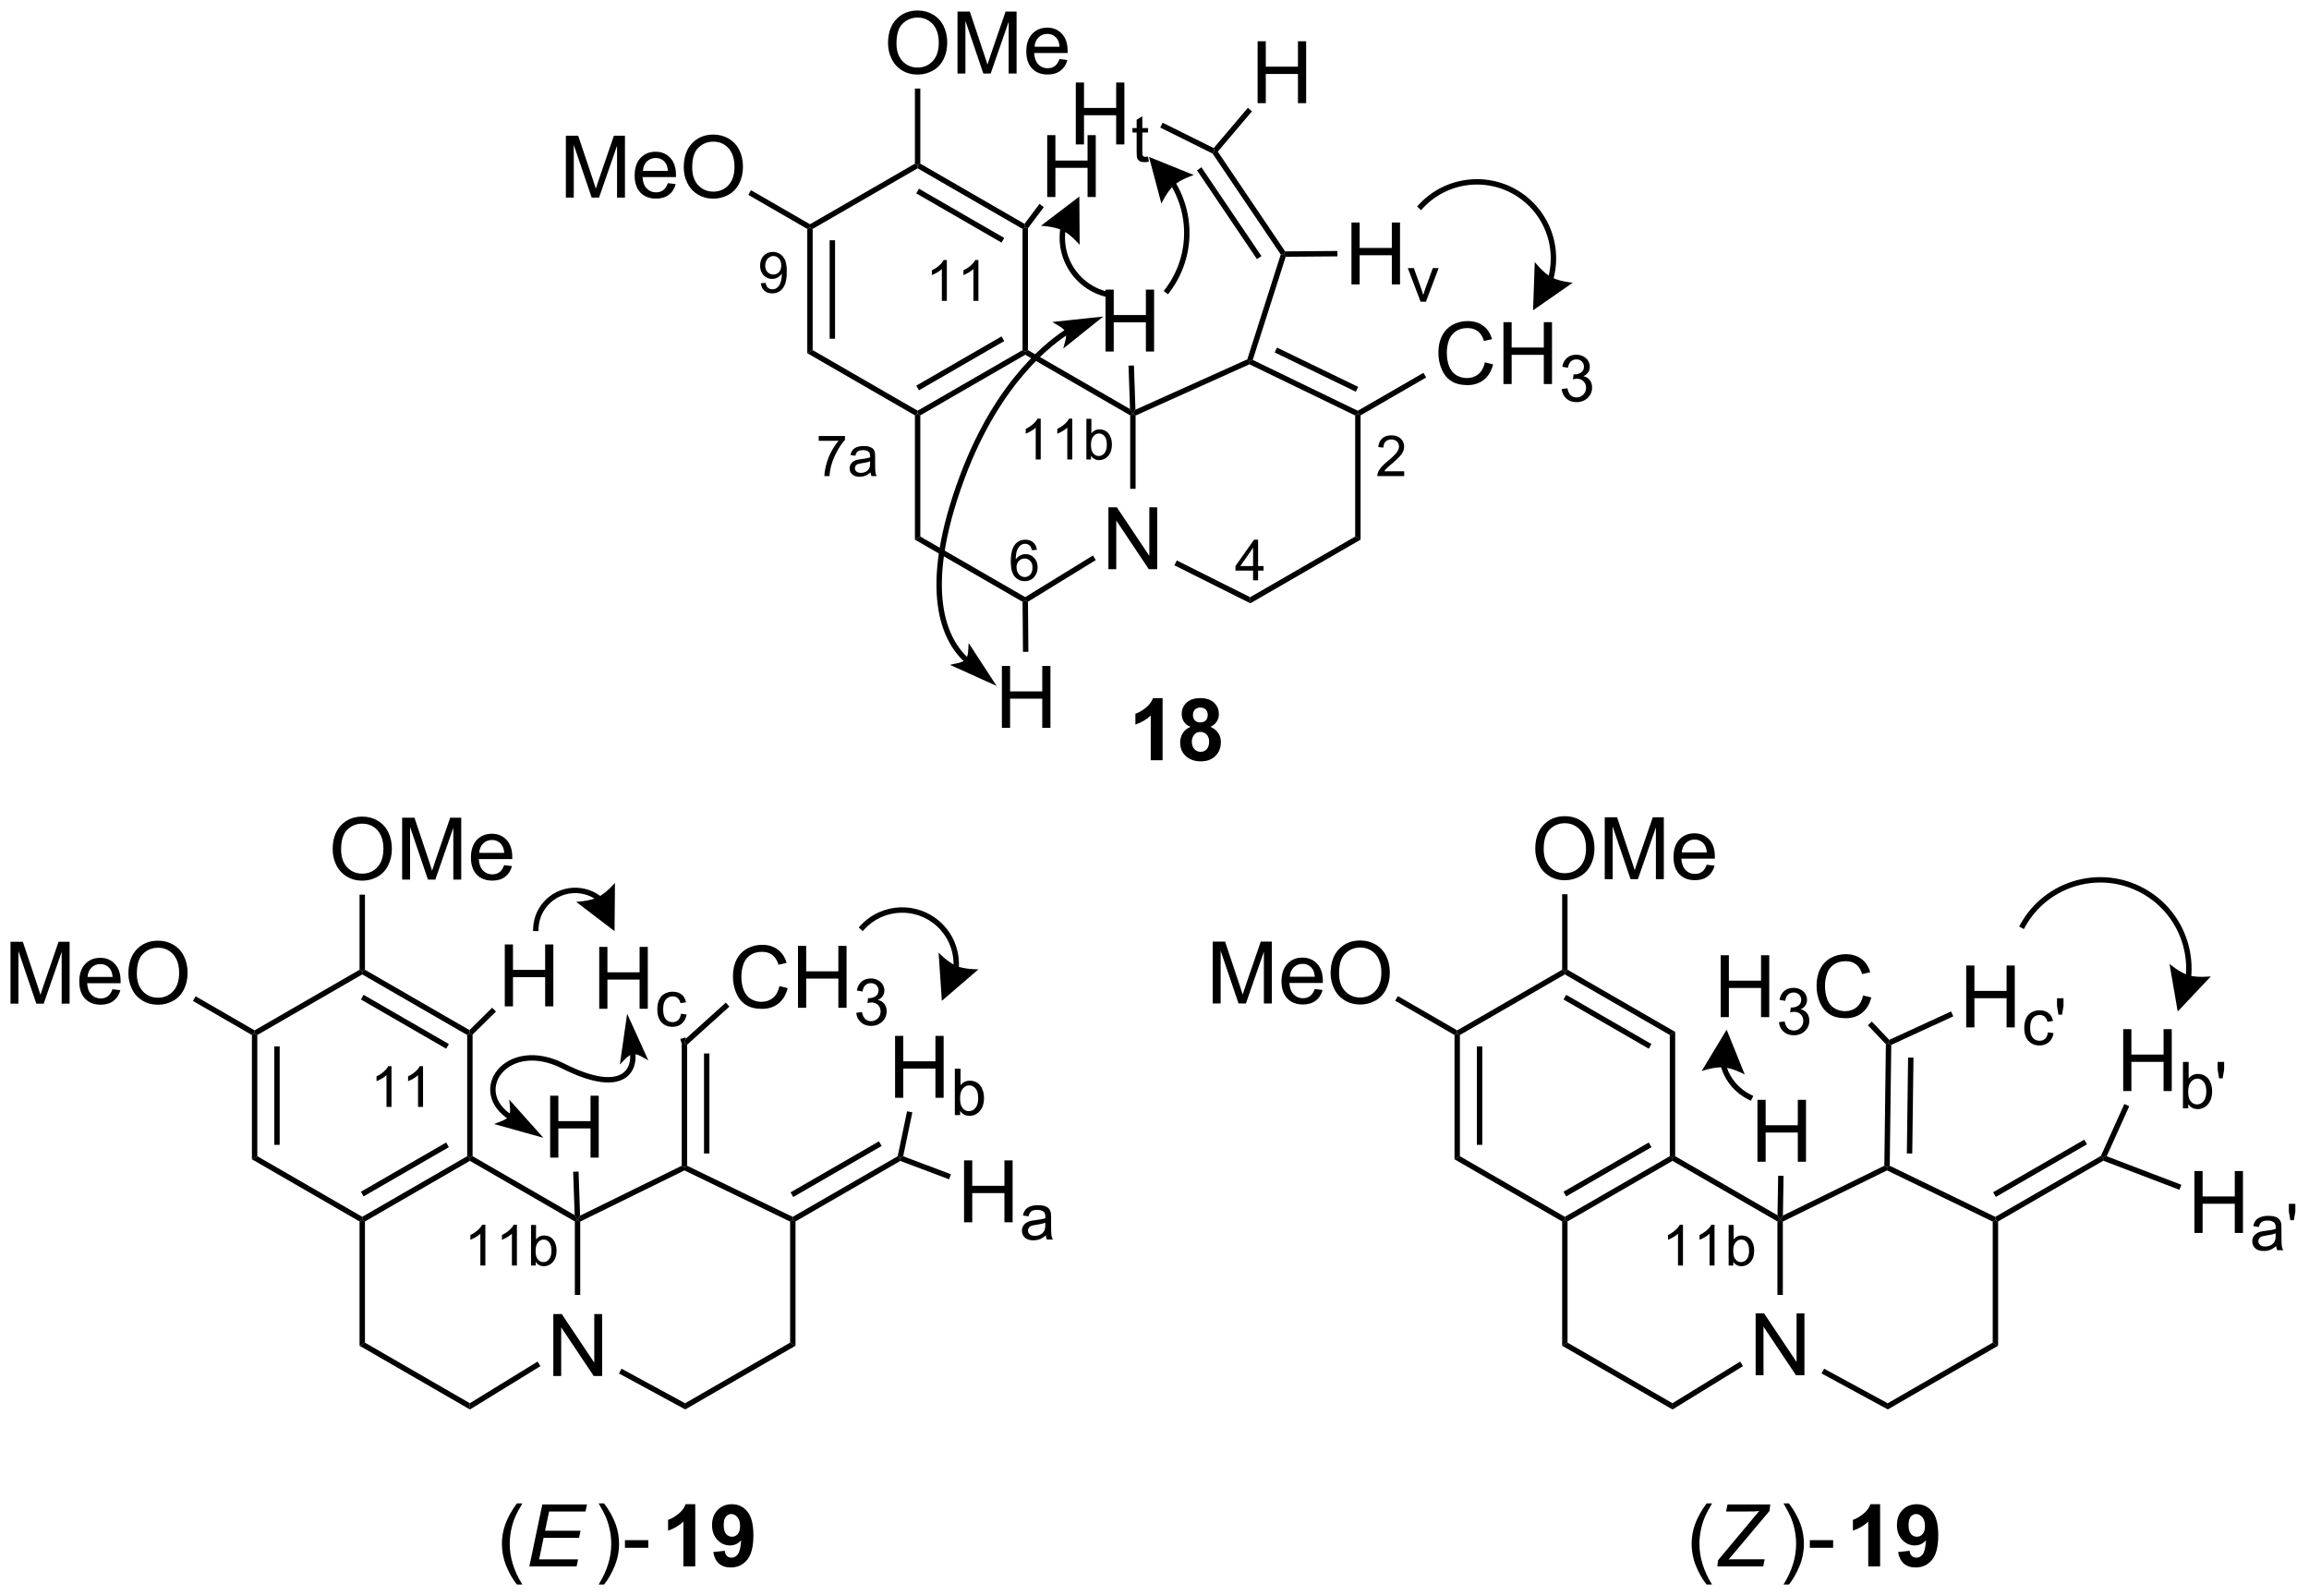 <?xml version="1.0" encoding="UTF-8"?>
<!DOCTYPE svg PUBLIC '-//W3C//DTD SVG 1.0//EN'
          'http://www.w3.org/TR/2001/REC-SVG-20010904/DTD/svg10.dtd'>
<svg stroke-dasharray="none" shape-rendering="auto" xmlns="http://www.w3.org/2000/svg" font-family="'Dialog'" text-rendering="auto" width="586" fill-opacity="1" color-interpolation="auto" color-rendering="auto" preserveAspectRatio="xMidYMid meet" font-size="12px" viewBox="0 0 586 405" fill="black" xmlns:xlink="http://www.w3.org/1999/xlink" stroke="black" image-rendering="auto" stroke-miterlimit="10" stroke-linecap="square" stroke-linejoin="miter" font-style="normal" stroke-width="1" height="405" stroke-dashoffset="0" font-weight="normal" stroke-opacity="1"
><!--Generated by the Batik Graphics2D SVG Generator--><defs id="genericDefs"
  /><g
  ><defs id="defs1"
    ><clipPath clipPathUnits="userSpaceOnUse" id="clipPath1"
      ><path d="M2.152 1.611 L221.598 1.611 L221.598 153.41 L2.152 153.41 L2.152 1.611 Z"
      /></clipPath
      ><clipPath clipPathUnits="userSpaceOnUse" id="clipPath2"
      ><path d="M2.157 10.677 L2.157 158.255 L215.5 158.255 L215.5 10.677 Z"
      /></clipPath
    ></defs
    ><g transform="scale(2.667,2.667) translate(-2.152,-1.611) matrix(1.029,0,0,1.029,-0.066,-9.371)"
    ><path d="M53.326 137.918 L53.326 132.191 L54.105 132.191 L57.112 136.686 L57.112 132.191 L57.839 132.191 L57.839 137.918 L57.06 137.918 L54.053 133.418 L54.053 137.918 L53.326 137.918 Z" stroke="none" clip-path="url(#clipPath2)"
    /></g
    ><g transform="matrix(2.743,0,0,2.743,-5.916,-29.285)"
    ><path d="M55.842 130.483 L55.342 130.483 L55.342 123.687 L55.592 123.543 L55.842 123.699 Z" stroke="none" clip-path="url(#clipPath2)"
    /></g
    ><g transform="matrix(2.743,0,0,2.743,-5.916,-29.285)"
    ><path d="M65.231 118.533 L65.481 118.688 L65.481 118.966 L55.842 123.699 L55.592 123.543 L55.828 123.148 Z" stroke="none" clip-path="url(#clipPath2)"
    /></g
    ><g transform="matrix(2.743,0,0,2.743,-5.916,-29.285)"
    ><path d="M59.423 137.75 L59.662 137.311 L65.547 140.506 L65.555 141.079 Z" stroke="none" clip-path="url(#clipPath2)"
    /></g
    ><g transform="matrix(2.743,0,0,2.743,-5.916,-29.285)"
    ><path d="M65.555 141.079 L65.547 140.506 L75.26 134.899 L75.76 135.187 Z" stroke="none" clip-path="url(#clipPath2)"
    /></g
    ><g transform="matrix(2.743,0,0,2.743,-5.916,-29.285)"
    ><path d="M75.76 135.187 L75.26 134.899 L75.26 123.7 L75.51 123.543 L75.76 123.687 Z" stroke="none" clip-path="url(#clipPath2)"
    /></g
    ><g transform="matrix(2.743,0,0,2.743,-5.916,-29.285)"
    ><path d="M65.481 118.966 L65.481 118.688 L65.731 118.532 L75.5 123.26 L75.51 123.543 L75.26 123.7 Z" stroke="none" clip-path="url(#clipPath2)"
    /></g
    ><g transform="matrix(2.743,0,0,2.743,-5.916,-29.285)"
    ><path d="M75.76 123.687 L75.51 123.543 L75.5 123.26 L85.213 117.652 L85.435 117.813 L85.458 118.089 ZM75.55 121.427 L83.729 116.705 L83.479 116.272 L75.3 120.994 Z" stroke="none" clip-path="url(#clipPath2)"
    /></g
    ><g transform="matrix(2.743,0,0,2.743,-5.916,-29.285)"
    ><path d="M55.326 123.101 L55.592 123.543 L55.342 123.687 L45.632 118.082 L45.632 117.793 L45.882 117.649 Z" stroke="none" clip-path="url(#clipPath2)"
    /></g
    ><g transform="matrix(2.743,0,0,2.743,-5.916,-29.285)"
    ><path d="M45.382 117.649 L45.632 117.793 L45.632 118.082 L35.923 123.687 L35.673 123.543 L35.673 123.254 ZM43.437 116.381 L35.548 120.936 L35.798 121.369 L43.687 116.814 Z" stroke="none" clip-path="url(#clipPath2)"
    /></g
    ><g transform="matrix(2.743,0,0,2.743,-5.916,-29.285)"
    ><path d="M35.423 123.687 L35.673 123.543 L35.923 123.687 L35.923 134.899 L35.423 135.187 Z" stroke="none" clip-path="url(#clipPath2)"
    /></g
    ><g transform="matrix(2.743,0,0,2.743,-5.916,-29.285)"
    ><path d="M35.423 135.187 L35.923 134.899 L45.628 140.502 L45.636 141.084 Z" stroke="none" clip-path="url(#clipPath2)"
    /></g
    ><g transform="matrix(2.743,0,0,2.743,-5.916,-29.285)"
    ><path d="M45.636 141.084 L45.628 140.502 L51.895 136.65 L52.157 137.076 Z" stroke="none" clip-path="url(#clipPath2)"
    /></g
    ><g transform="matrix(2.743,0,0,2.743,-5.916,-29.285)"
    ><path d="M45.882 117.649 L45.632 117.793 L45.382 117.649 L45.382 106.437 L45.632 106.293 L45.882 106.398 Z" stroke="none" clip-path="url(#clipPath2)"
    /></g
    ><g transform="matrix(2.743,0,0,2.743,-5.916,-29.285)"
    ><path d="M45.593 105.981 L45.632 106.293 L45.382 106.437 L35.673 100.832 L35.673 100.543 L35.923 100.398 ZM43.687 107.272 L35.798 102.717 L35.548 103.15 L43.437 107.704 Z" stroke="none" clip-path="url(#clipPath2)"
    /></g
    ><g transform="matrix(2.743,0,0,2.743,-5.916,-29.285)"
    ><path d="M35.423 100.398 L35.673 100.543 L35.673 100.832 L25.964 106.437 L25.714 106.293 L25.714 106.004 Z" stroke="none" clip-path="url(#clipPath2)"
    /></g
    ><g transform="matrix(2.743,0,0,2.743,-5.916,-29.285)"
    ><path d="M25.464 106.437 L25.714 106.293 L25.964 106.437 L25.964 117.649 L25.464 117.937 ZM27.534 107.488 L27.534 116.598 L28.034 116.598 L28.034 107.488 Z" stroke="none" clip-path="url(#clipPath2)"
    /></g
    ><g transform="matrix(2.743,0,0,2.743,-5.916,-29.285)"
    ><path d="M25.464 117.937 L25.964 117.649 L35.673 123.254 L35.673 123.543 L35.423 123.687 Z" stroke="none" clip-path="url(#clipPath2)"
    /></g
    ><g transform="matrix(2.743,0,0,2.743,-5.916,-29.285)"
    ><path d="M32.936 89.269 Q32.936 87.842 33.702 87.037 Q34.467 86.23 35.678 86.23 Q36.47 86.23 37.105 86.61 Q37.743 86.987 38.077 87.665 Q38.413 88.342 38.413 89.201 Q38.413 90.073 38.061 90.761 Q37.71 91.448 37.064 91.803 Q36.42 92.157 35.673 92.157 Q34.866 92.157 34.228 91.766 Q33.592 91.373 33.264 90.698 Q32.936 90.021 32.936 89.269 ZM33.717 89.279 Q33.717 90.316 34.272 90.912 Q34.829 91.506 35.67 91.506 Q36.525 91.506 37.077 90.904 Q37.631 90.303 37.631 89.198 Q37.631 88.498 37.395 87.977 Q37.157 87.456 36.702 87.17 Q36.249 86.881 35.681 86.881 Q34.876 86.881 34.295 87.435 Q33.717 87.987 33.717 89.279 ZM39.364 92.058 L39.364 86.331 L40.505 86.331 L41.862 90.386 Q42.049 90.951 42.135 91.232 Q42.232 90.92 42.44 90.316 L43.81 86.331 L44.831 86.331 L44.831 92.058 L44.099 92.058 L44.099 87.263 L42.435 92.058 L41.752 92.058 L40.096 87.183 L40.096 92.058 L39.364 92.058 ZM48.802 90.722 L49.529 90.81 Q49.357 91.448 48.891 91.8 Q48.427 92.152 47.706 92.152 Q46.794 92.152 46.26 91.592 Q45.729 91.029 45.729 90.019 Q45.729 88.972 46.268 88.394 Q46.807 87.816 47.667 87.816 Q48.497 87.816 49.023 88.383 Q49.552 88.948 49.552 89.975 Q49.552 90.037 49.549 90.162 L46.456 90.162 Q46.495 90.847 46.841 91.211 Q47.19 91.573 47.708 91.573 Q48.096 91.573 48.37 91.37 Q48.643 91.167 48.802 90.722 ZM46.495 89.584 L48.81 89.584 Q48.763 89.06 48.544 88.8 Q48.208 88.394 47.674 88.394 Q47.19 88.394 46.859 88.719 Q46.529 89.042 46.495 89.584 Z" stroke="none" clip-path="url(#clipPath2)"
    /></g
    ><g transform="matrix(2.743,0,0,2.743,-5.916,-29.285)"
    ><path d="M35.923 100.398 L35.673 100.543 L35.423 100.398 L35.423 93.451 L35.923 93.451 Z" stroke="none" clip-path="url(#clipPath2)"
    /></g
    ><g transform="matrix(2.743,0,0,2.743,-5.916,-29.285)"
    ><path d="M3.129 103.538 L3.129 97.811 L4.27 97.811 L5.626 101.866 Q5.814 102.431 5.9 102.712 Q5.996 102.4 6.205 101.796 L7.574 97.811 L8.595 97.811 L8.595 103.538 L7.863 103.538 L7.863 98.744 L6.199 103.538 L5.517 103.538 L3.861 98.663 L3.861 103.538 L3.129 103.538 ZM12.566 102.202 L13.293 102.29 Q13.121 102.928 12.655 103.28 Q12.191 103.632 11.47 103.632 Q10.559 103.632 10.025 103.072 Q9.493 102.509 9.493 101.499 Q9.493 100.452 10.033 99.874 Q10.572 99.296 11.431 99.296 Q12.262 99.296 12.788 99.863 Q13.316 100.428 13.316 101.455 Q13.316 101.517 13.314 101.642 L10.22 101.642 Q10.259 102.327 10.605 102.692 Q10.954 103.053 11.473 103.053 Q11.861 103.053 12.134 102.85 Q12.408 102.647 12.566 102.202 ZM10.259 101.064 L12.574 101.064 Q12.527 100.54 12.309 100.28 Q11.973 99.874 11.439 99.874 Q10.954 99.874 10.624 100.199 Q10.293 100.522 10.259 101.064 ZM14.037 100.749 Q14.037 99.322 14.802 98.517 Q15.568 97.71 16.779 97.71 Q17.57 97.71 18.206 98.09 Q18.844 98.468 19.177 99.145 Q19.513 99.822 19.513 100.681 Q19.513 101.553 19.162 102.241 Q18.81 102.928 18.164 103.283 Q17.521 103.637 16.773 103.637 Q15.966 103.637 15.328 103.246 Q14.693 102.853 14.365 102.178 Q14.037 101.501 14.037 100.749 ZM14.818 100.759 Q14.818 101.796 15.372 102.392 Q15.93 102.986 16.771 102.986 Q17.625 102.986 18.177 102.384 Q18.732 101.783 18.732 100.678 Q18.732 99.978 18.495 99.457 Q18.258 98.936 17.802 98.65 Q17.349 98.361 16.781 98.361 Q15.977 98.361 15.396 98.915 Q14.818 99.468 14.818 100.759 Z" stroke="none" clip-path="url(#clipPath2)"
    /></g
    ><g transform="matrix(2.743,0,0,2.743,-5.916,-29.285)"
    ><path d="M25.714 106.004 L25.714 106.293 L25.464 106.437 L20.008 103.287 L20.258 102.854 Z" stroke="none" clip-path="url(#clipPath2)"
    /></g
    ><g transform="matrix(2.743,0,0,2.743,-5.916,-29.285)"
    ><path d="M49.983 157.283 Q49.4 156.549 48.996 155.564 Q48.595 154.577 48.595 153.523 Q48.595 152.593 48.897 151.741 Q49.249 150.754 49.983 149.773 L50.486 149.773 Q50.014 150.585 49.861 150.934 Q49.624 151.473 49.486 152.059 Q49.319 152.788 49.319 153.528 Q49.319 155.405 50.486 157.283 L49.983 157.283 Z" stroke="none" clip-path="url(#clipPath2)"
    /></g
    ><g transform="matrix(2.743,0,0,2.743,-5.916,-29.285)"
    ><path d="M51.134 155.598 L52.335 149.871 L56.468 149.871 L56.33 150.523 L52.962 150.523 L52.587 152.304 L55.869 152.304 L55.733 152.958 L52.452 152.958 L52.038 154.95 L55.642 154.95 L55.507 155.598 L51.134 155.598 Z" stroke="none" clip-path="url(#clipPath2)"
    /></g
    ><g transform="matrix(2.743,0,0,2.743,-5.916,-29.285)"
    ><path d="M58.048 157.283 L57.543 157.283 Q58.712 155.405 58.712 153.528 Q58.712 152.793 58.543 152.07 Q58.41 151.483 58.173 150.945 Q58.02 150.593 57.543 149.773 L58.048 149.773 Q58.783 150.754 59.134 151.741 Q59.434 152.593 59.434 153.523 Q59.434 154.577 59.03 155.564 Q58.627 156.549 58.048 157.283 ZM59.978 153.879 L59.978 153.171 L62.137 153.171 L62.137 153.879 L59.978 153.879 Z" stroke="none" clip-path="url(#clipPath2)"
    /></g
    ><g transform="matrix(2.743,0,0,2.743,-5.916,-29.285)"
    ><path d="M66.483 155.598 L65.387 155.598 L65.387 151.46 Q64.785 152.023 63.968 152.293 L63.968 151.296 Q64.397 151.155 64.9 150.765 Q65.405 150.371 65.593 149.848 L66.483 149.848 L66.483 155.598 ZM68.149 154.273 L69.211 154.155 Q69.25 154.481 69.414 154.637 Q69.578 154.793 69.847 154.793 Q70.188 154.793 70.425 154.481 Q70.664 154.168 70.729 153.184 Q70.315 153.663 69.695 153.663 Q69.018 153.663 68.529 153.142 Q68.039 152.621 68.039 151.786 Q68.039 150.913 68.555 150.382 Q69.073 149.848 69.875 149.848 Q70.745 149.848 71.302 150.523 Q71.862 151.195 71.862 152.739 Q71.862 154.309 71.279 155.004 Q70.698 155.7 69.766 155.7 Q69.094 155.7 68.68 155.343 Q68.266 154.983 68.149 154.273 ZM70.633 151.874 Q70.633 151.343 70.388 151.051 Q70.143 150.757 69.823 150.757 Q69.518 150.757 69.318 150.999 Q69.117 151.239 69.117 151.786 Q69.117 152.34 69.336 152.601 Q69.555 152.858 69.883 152.858 Q70.198 152.858 70.414 152.608 Q70.633 152.358 70.633 151.874 Z" stroke="none" clip-path="url(#clipPath2)"
    /></g
    ><g transform="matrix(2.743,0,0,2.743,-5.916,-29.285)"
    ><path d="M65.731 118.532 L65.481 118.688 L65.231 118.533 L65.231 107.263 L65.481 107.228 L65.731 107.339 ZM67.793 117.395 L67.793 108.145 L67.293 108.145 L67.293 117.395 Z" stroke="none" clip-path="url(#clipPath2)"
    /></g
    ><g transform="matrix(2.743,0,0,2.743,-5.916,-29.285)"
    ><path d="M74.275 101.91 L75.033 102.1 Q74.796 103.035 74.176 103.527 Q73.556 104.017 72.663 104.017 Q71.736 104.017 71.155 103.639 Q70.577 103.262 70.272 102.548 Q69.97 101.832 69.97 101.012 Q69.97 100.116 70.311 99.452 Q70.655 98.785 71.285 98.439 Q71.915 98.092 72.673 98.092 Q73.533 98.092 74.119 98.53 Q74.704 98.967 74.936 99.762 L74.189 99.936 Q73.991 99.311 73.611 99.027 Q73.233 98.741 72.658 98.741 Q71.999 98.741 71.553 99.058 Q71.111 99.374 70.931 99.907 Q70.751 100.441 70.751 101.006 Q70.751 101.738 70.965 102.282 Q71.178 102.827 71.626 103.098 Q72.077 103.366 72.6 103.366 Q73.236 103.366 73.676 102.999 Q74.119 102.631 74.275 101.91 ZM75.99 103.918 L75.99 98.191 L76.748 98.191 L76.748 100.543 L79.724 100.543 L79.724 98.191 L80.482 98.191 L80.482 103.918 L79.724 103.918 L79.724 101.217 L76.748 101.217 L76.748 103.918 L75.99 103.918 Z" stroke="none" clip-path="url(#clipPath2)"
    /></g
    ><g transform="matrix(2.743,0,0,2.743,-5.916,-29.285)"
    ><path d="M81.378 104.383 L81.906 104.313 Q81.998 104.762 82.214 104.959 Q82.433 105.157 82.748 105.157 Q83.119 105.157 83.374 104.899 Q83.632 104.641 83.632 104.26 Q83.632 103.897 83.394 103.662 Q83.158 103.426 82.79 103.426 Q82.642 103.426 82.419 103.485 L82.478 103.022 Q82.531 103.028 82.562 103.028 Q82.9 103.028 83.169 102.852 Q83.439 102.676 83.439 102.309 Q83.439 102.02 83.242 101.83 Q83.046 101.639 82.736 101.639 Q82.427 101.639 82.222 101.832 Q82.017 102.026 81.958 102.412 L81.431 102.319 Q81.529 101.787 81.871 101.496 Q82.214 101.205 82.724 101.205 Q83.076 101.205 83.371 101.356 Q83.667 101.506 83.824 101.768 Q83.98 102.028 83.98 102.321 Q83.98 102.6 83.829 102.828 Q83.681 103.057 83.388 103.192 Q83.769 103.28 83.98 103.557 Q84.191 103.832 84.191 104.248 Q84.191 104.811 83.781 105.203 Q83.371 105.594 82.744 105.594 Q82.179 105.594 81.804 105.258 Q81.431 104.92 81.378 104.383 Z" stroke="none" clip-path="url(#clipPath2)"
    /></g
    ><g transform="matrix(2.743,0,0,2.743,-5.916,-29.285)"
    ><path d="M65.731 107.339 L65.481 107.228 L65.611 106.774 L69.309 103.438 L69.644 103.809 Z" stroke="none" clip-path="url(#clipPath2)"
    /></g
    ><g transform="matrix(2.743,0,0,2.743,-5.916,-29.285)"
    ><path d="M164.594 137.918 L164.594 132.191 L165.372 132.191 L168.38 136.686 L168.38 132.191 L169.107 132.191 L169.107 137.918 L168.328 137.918 L165.32 133.418 L165.32 137.918 L164.594 137.918 Z" stroke="none" clip-path="url(#clipPath2)"
    /></g
    ><g transform="matrix(2.743,0,0,2.743,-5.916,-29.285)"
    ><path d="M167.109 130.483 L166.609 130.483 L166.609 123.687 L166.859 123.543 L167.109 123.699 Z" stroke="none" clip-path="url(#clipPath2)"
    /></g
    ><g transform="matrix(2.743,0,0,2.743,-5.916,-29.285)"
    ><path d="M176.5 118.532 L176.748 118.688 L176.749 118.966 L167.109 123.699 L166.859 123.543 L167.116 123.138 Z" stroke="none" clip-path="url(#clipPath2)"
    /></g
    ><g transform="matrix(2.743,0,0,2.743,-5.916,-29.285)"
    ><path d="M170.691 137.75 L170.929 137.311 L176.815 140.506 L176.822 141.079 Z" stroke="none" clip-path="url(#clipPath2)"
    /></g
    ><g transform="matrix(2.743,0,0,2.743,-5.916,-29.285)"
    ><path d="M176.822 141.079 L176.815 140.506 L186.528 134.899 L187.028 135.187 Z" stroke="none" clip-path="url(#clipPath2)"
    /></g
    ><g transform="matrix(2.743,0,0,2.743,-5.916,-29.285)"
    ><path d="M187.028 135.187 L186.528 134.899 L186.528 123.7 L186.778 123.543 L187.028 123.687 Z" stroke="none" clip-path="url(#clipPath2)"
    /></g
    ><g transform="matrix(2.743,0,0,2.743,-5.916,-29.285)"
    ><path d="M176.749 118.966 L176.748 118.688 L177 118.533 L186.767 123.26 L186.778 123.543 L186.528 123.7 Z" stroke="none" clip-path="url(#clipPath2)"
    /></g
    ><g transform="matrix(2.743,0,0,2.743,-5.916,-29.285)"
    ><path d="M187.028 123.687 L186.778 123.543 L186.767 123.26 L196.542 117.617 L196.737 117.793 L196.759 118.069 ZM186.817 121.418 L195.249 116.55 L194.999 116.118 L186.567 120.985 Z" stroke="none" clip-path="url(#clipPath2)"
    /></g
    ><g transform="matrix(2.743,0,0,2.743,-5.916,-29.285)"
    ><path d="M166.616 123.114 L166.859 123.543 L166.609 123.687 L156.9 118.082 L156.9 117.793 L157.15 117.649 Z" stroke="none" clip-path="url(#clipPath2)"
    /></g
    ><g transform="matrix(2.743,0,0,2.743,-5.916,-29.285)"
    ><path d="M156.65 117.649 L156.9 117.793 L156.9 118.082 L147.19 123.687 L146.94 123.543 L146.94 123.254 ZM154.705 116.381 L146.815 120.936 L147.065 121.369 L154.955 116.814 Z" stroke="none" clip-path="url(#clipPath2)"
    /></g
    ><g transform="matrix(2.743,0,0,2.743,-5.916,-29.285)"
    ><path d="M146.69 123.687 L146.94 123.543 L147.19 123.687 L147.19 134.899 L146.69 135.187 Z" stroke="none" clip-path="url(#clipPath2)"
    /></g
    ><g transform="matrix(2.743,0,0,2.743,-5.916,-29.285)"
    ><path d="M146.69 135.187 L147.19 134.899 L156.896 140.502 L156.904 141.084 Z" stroke="none" clip-path="url(#clipPath2)"
    /></g
    ><g transform="matrix(2.743,0,0,2.743,-5.916,-29.285)"
    ><path d="M156.904 141.084 L156.896 140.502 L163.162 136.65 L163.424 137.076 Z" stroke="none" clip-path="url(#clipPath2)"
    /></g
    ><g transform="matrix(2.743,0,0,2.743,-5.916,-29.285)"
    ><path d="M157.15 117.649 L156.9 117.793 L156.65 117.649 L156.65 106.437 L157.15 106.149 Z" stroke="none" clip-path="url(#clipPath2)"
    /></g
    ><g transform="matrix(2.743,0,0,2.743,-5.916,-29.285)"
    ><path d="M157.15 106.149 L156.65 106.437 L146.94 100.832 L146.94 100.543 L147.19 100.398 ZM154.955 107.272 L147.065 102.717 L146.815 103.15 L154.705 107.704 Z" stroke="none" clip-path="url(#clipPath2)"
    /></g
    ><g transform="matrix(2.743,0,0,2.743,-5.916,-29.285)"
    ><path d="M146.69 100.398 L146.94 100.543 L146.94 100.832 L137.231 106.437 L136.981 106.293 L136.981 106.004 Z" stroke="none" clip-path="url(#clipPath2)"
    /></g
    ><g transform="matrix(2.743,0,0,2.743,-5.916,-29.285)"
    ><path d="M136.731 106.437 L136.981 106.293 L137.231 106.437 L137.231 117.649 L136.731 117.937 ZM138.801 107.488 L138.801 116.598 L139.301 116.598 L139.301 107.488 Z" stroke="none" clip-path="url(#clipPath2)"
    /></g
    ><g transform="matrix(2.743,0,0,2.743,-5.916,-29.285)"
    ><path d="M136.731 117.937 L137.231 117.649 L146.94 123.254 L146.94 123.543 L146.69 123.687 Z" stroke="none" clip-path="url(#clipPath2)"
    /></g
    ><g transform="matrix(2.743,0,0,2.743,-5.916,-29.285)"
    ><path d="M144.203 89.229 Q144.203 87.802 144.969 86.997 Q145.735 86.19 146.946 86.19 Q147.737 86.19 148.373 86.57 Q149.011 86.948 149.344 87.625 Q149.68 88.302 149.68 89.161 Q149.68 90.034 149.328 90.721 Q148.977 91.409 148.331 91.763 Q147.688 92.117 146.94 92.117 Q146.133 92.117 145.495 91.726 Q144.86 91.333 144.531 90.659 Q144.203 89.981 144.203 89.229 ZM144.985 89.239 Q144.985 90.276 145.539 90.872 Q146.097 91.466 146.938 91.466 Q147.792 91.466 148.344 90.864 Q148.899 90.263 148.899 89.159 Q148.899 88.458 148.662 87.937 Q148.425 87.416 147.969 87.13 Q147.516 86.841 146.948 86.841 Q146.143 86.841 145.563 87.395 Q144.985 87.948 144.985 89.239 ZM150.632 92.018 L150.632 86.291 L151.772 86.291 L153.129 90.346 Q153.317 90.911 153.403 91.192 Q153.499 90.88 153.707 90.276 L155.077 86.291 L156.098 86.291 L156.098 92.018 L155.366 92.018 L155.366 87.224 L153.702 92.018 L153.02 92.018 L151.364 87.143 L151.364 92.018 L150.632 92.018 ZM160.069 90.682 L160.796 90.77 Q160.624 91.409 160.158 91.76 Q159.694 92.112 158.973 92.112 Q158.061 92.112 157.528 91.552 Q156.996 90.989 156.996 89.979 Q156.996 88.932 157.535 88.354 Q158.075 87.776 158.934 87.776 Q159.765 87.776 160.291 88.343 Q160.819 88.909 160.819 89.935 Q160.819 89.997 160.817 90.122 L157.723 90.122 Q157.762 90.807 158.108 91.171 Q158.457 91.534 158.976 91.534 Q159.364 91.534 159.637 91.33 Q159.91 91.127 160.069 90.682 ZM157.762 89.544 L160.077 89.544 Q160.03 89.02 159.811 88.76 Q159.476 88.354 158.942 88.354 Q158.457 88.354 158.127 88.679 Q157.796 89.002 157.762 89.544 Z" stroke="none" clip-path="url(#clipPath2)"
    /></g
    ><g transform="matrix(2.743,0,0,2.743,-5.916,-29.285)"
    ><path d="M147.19 100.398 L146.94 100.543 L146.69 100.398 L146.69 93.412 L147.19 93.412 Z" stroke="none" clip-path="url(#clipPath2)"
    /></g
    ><g transform="matrix(2.743,0,0,2.743,-5.916,-29.285)"
    ><path d="M114.362 103.518 L114.362 97.791 L115.502 97.791 L116.859 101.846 Q117.046 102.411 117.132 102.692 Q117.229 102.38 117.437 101.776 L118.807 97.791 L119.828 97.791 L119.828 103.518 L119.096 103.518 L119.096 98.724 L117.432 103.518 L116.75 103.518 L115.093 98.643 L115.093 103.518 L114.362 103.518 ZM123.799 102.182 L124.526 102.27 Q124.354 102.909 123.888 103.26 Q123.424 103.612 122.703 103.612 Q121.791 103.612 121.257 103.052 Q120.726 102.489 120.726 101.479 Q120.726 100.432 121.265 99.854 Q121.804 99.276 122.664 99.276 Q123.495 99.276 124.02 99.843 Q124.549 100.409 124.549 101.435 Q124.549 101.497 124.546 101.622 L121.453 101.622 Q121.492 102.307 121.838 102.671 Q122.187 103.034 122.705 103.034 Q123.093 103.034 123.367 102.83 Q123.64 102.627 123.799 102.182 ZM121.492 101.044 L123.807 101.044 Q123.76 100.52 123.541 100.26 Q123.205 99.854 122.671 99.854 Q122.187 99.854 121.856 100.179 Q121.526 100.502 121.492 101.044 ZM125.269 100.729 Q125.269 99.302 126.035 98.497 Q126.8 97.69 128.011 97.69 Q128.803 97.69 129.439 98.07 Q130.077 98.448 130.41 99.125 Q130.746 99.802 130.746 100.661 Q130.746 101.534 130.394 102.221 Q130.043 102.909 129.397 103.263 Q128.754 103.617 128.006 103.617 Q127.199 103.617 126.561 103.226 Q125.925 102.833 125.597 102.159 Q125.269 101.481 125.269 100.729 ZM126.05 100.739 Q126.05 101.776 126.605 102.372 Q127.162 102.966 128.004 102.966 Q128.858 102.966 129.41 102.364 Q129.964 101.763 129.964 100.659 Q129.964 99.958 129.727 99.437 Q129.491 98.916 129.035 98.63 Q128.582 98.341 128.014 98.341 Q127.209 98.341 126.629 98.895 Q126.05 99.448 126.05 100.739 Z" stroke="none" clip-path="url(#clipPath2)"
    /></g
    ><g transform="matrix(2.743,0,0,2.743,-5.916,-29.285)"
    ><path d="M136.981 106.004 L136.981 106.293 L136.731 106.437 L131.241 103.267 L131.491 102.834 Z" stroke="none" clip-path="url(#clipPath2)"
    /></g
    ><g transform="matrix(2.743,0,0,2.743,-5.916,-29.285)"
    ><path d="M160.059 157.283 Q159.476 156.549 159.072 155.564 Q158.671 154.577 158.671 153.523 Q158.671 152.593 158.973 151.741 Q159.325 150.754 160.059 149.773 L160.561 149.773 Q160.09 150.585 159.936 150.934 Q159.7 151.473 159.561 152.059 Q159.395 152.788 159.395 153.528 Q159.395 155.405 160.561 157.283 L160.059 157.283 Z" stroke="none" clip-path="url(#clipPath2)"
    /></g
    ><g transform="matrix(2.743,0,0,2.743,-5.916,-29.285)"
    ><path d="M161.046 155.598 L161.121 155.023 L163.989 151.598 L164.582 150.879 Q164.762 150.661 164.929 150.476 Q164.567 150.52 164.421 150.52 L164.233 150.515 L164.007 150.52 L163.786 150.523 L161.858 150.523 L161.996 149.871 L165.944 149.871 L165.879 150.468 L162.804 154.121 Q162.239 154.796 162.085 154.968 Q162.257 154.945 162.309 154.945 L165.429 154.945 L165.293 155.598 L161.046 155.598 Z" stroke="none" clip-path="url(#clipPath2)"
    /></g
    ><g transform="matrix(2.743,0,0,2.743,-5.916,-29.285)"
    ><path d="M167.675 157.283 L167.17 157.283 Q168.339 155.405 168.339 153.528 Q168.339 152.793 168.17 152.07 Q168.037 151.483 167.8 150.945 Q167.646 150.593 167.17 149.773 L167.675 149.773 Q168.409 150.754 168.761 151.741 Q169.06 152.593 169.06 153.523 Q169.06 154.577 168.657 155.564 Q168.253 156.549 167.675 157.283 ZM169.605 153.879 L169.605 153.171 L171.763 153.171 L171.763 153.879 L169.605 153.879 Z" stroke="none" clip-path="url(#clipPath2)"
    /></g
    ><g transform="matrix(2.743,0,0,2.743,-5.916,-29.285)"
    ><path d="M176.11 155.598 L175.013 155.598 L175.013 151.46 Q174.412 152.023 173.594 152.293 L173.594 151.296 Q174.024 151.155 174.526 150.765 Q175.031 150.371 175.219 149.848 L176.11 149.848 L176.11 155.598 ZM177.775 154.273 L178.838 154.155 Q178.877 154.481 179.041 154.637 Q179.205 154.793 179.473 154.793 Q179.814 154.793 180.051 154.481 Q180.291 154.168 180.356 153.184 Q179.942 153.663 179.322 153.663 Q178.645 153.663 178.155 153.142 Q177.666 152.621 177.666 151.786 Q177.666 150.913 178.181 150.382 Q178.7 149.848 179.502 149.848 Q180.371 149.848 180.929 150.523 Q181.488 151.195 181.488 152.739 Q181.488 154.309 180.905 155.004 Q180.325 155.7 179.392 155.7 Q178.72 155.7 178.306 155.343 Q177.892 154.983 177.775 154.273 ZM180.259 151.874 Q180.259 151.343 180.015 151.051 Q179.77 150.757 179.45 150.757 Q179.145 150.757 178.944 150.999 Q178.744 151.239 178.744 151.786 Q178.744 152.34 178.963 152.601 Q179.181 152.858 179.509 152.858 Q179.825 152.858 180.041 152.608 Q180.259 152.358 180.259 151.874 Z" stroke="none" clip-path="url(#clipPath2)"
    /></g
    ><g transform="matrix(2.743,0,0,2.743,-5.916,-29.285)"
    ><path d="M177 118.533 L176.748 118.688 L176.5 118.532 L176.643 107.288 L176.894 107.189 L177.142 107.35 ZM179.084 117.402 L179.197 108.526 L178.697 108.52 L178.584 117.395 Z" stroke="none" clip-path="url(#clipPath2)"
    /></g
    ><g transform="matrix(2.743,0,0,2.743,-5.916,-29.285)"
    ><path d="M161.359 104.784 L161.359 99.057 L162.117 99.057 L162.117 101.409 L165.093 101.409 L165.093 99.057 L165.851 99.057 L165.851 104.784 L165.093 104.784 L165.093 102.084 L162.117 102.084 L162.117 104.784 L161.359 104.784 Z" stroke="none" clip-path="url(#clipPath2)"
    /></g
    ><g transform="matrix(2.743,0,0,2.743,-5.916,-29.285)"
    ><path d="M166.748 105.249 L167.275 105.179 Q167.367 105.628 167.584 105.825 Q167.802 106.023 168.117 106.023 Q168.488 106.023 168.744 105.765 Q169.002 105.507 169.002 105.126 Q169.002 104.763 168.763 104.528 Q168.527 104.292 168.16 104.292 Q168.011 104.292 167.789 104.351 L167.847 103.888 Q167.9 103.894 167.931 103.894 Q168.269 103.894 168.539 103.718 Q168.808 103.542 168.808 103.175 Q168.808 102.886 168.611 102.697 Q168.416 102.505 168.105 102.505 Q167.797 102.505 167.591 102.698 Q167.386 102.892 167.328 103.278 L166.8 103.185 Q166.898 102.653 167.24 102.362 Q167.584 102.072 168.094 102.072 Q168.445 102.072 168.74 102.222 Q169.037 102.372 169.193 102.634 Q169.349 102.894 169.349 103.187 Q169.349 103.466 169.199 103.695 Q169.05 103.923 168.757 104.058 Q169.138 104.146 169.349 104.423 Q169.56 104.698 169.56 105.115 Q169.56 105.677 169.15 106.07 Q168.74 106.46 168.113 106.46 Q167.548 106.46 167.173 106.124 Q166.8 105.786 166.748 105.249 Z" stroke="none" clip-path="url(#clipPath2)"
    /></g
    ><g transform="matrix(2.743,0,0,2.743,-5.916,-29.285)"
    ><path d="M174.536 102.776 L175.294 102.966 Q175.057 103.901 174.437 104.393 Q173.817 104.883 172.924 104.883 Q171.997 104.883 171.416 104.505 Q170.838 104.128 170.533 103.414 Q170.231 102.698 170.231 101.878 Q170.231 100.982 170.572 100.318 Q170.916 99.651 171.546 99.305 Q172.177 98.959 172.934 98.959 Q173.794 98.959 174.38 99.396 Q174.965 99.834 175.197 100.628 L174.45 100.802 Q174.252 100.177 173.872 99.893 Q173.494 99.607 172.919 99.607 Q172.26 99.607 171.815 99.925 Q171.372 100.24 171.192 100.774 Q171.012 101.307 171.012 101.873 Q171.012 102.604 171.226 103.149 Q171.44 103.693 171.887 103.964 Q172.338 104.232 172.861 104.232 Q173.497 104.232 173.937 103.865 Q174.38 103.498 174.536 102.776 Z" stroke="none" clip-path="url(#clipPath2)"
    /></g
    ><g transform="matrix(2.743,0,0,2.743,-5.916,-29.285)"
    ><path d="M176.952 106.887 L176.894 107.189 L176.643 107.288 L174.981 105.538 L175.344 105.193 Z" stroke="none" clip-path="url(#clipPath2)"
    /></g
    ><g transform="matrix(2.743,0,0,2.743,-5.916,-29.285)"
    ><path d="M84.972 112.245 L84.972 106.518 L85.73 106.518 L85.73 108.87 L88.706 108.87 L88.706 106.518 L89.464 106.518 L89.464 112.245 L88.706 112.245 L88.706 109.544 L85.73 109.544 L85.73 112.245 L84.972 112.245 Z" stroke="none" clip-path="url(#clipPath2)"
    /></g
    ><g transform="matrix(2.743,0,0,2.743,-5.916,-29.285)"
    ><path d="M90.991 113.845 L90.501 113.845 L90.501 109.55 L91.028 109.55 L91.028 111.081 Q91.362 110.663 91.882 110.663 Q92.169 110.663 92.425 110.778 Q92.681 110.894 92.847 111.105 Q93.013 111.314 93.107 111.611 Q93.2 111.905 93.2 112.241 Q93.2 113.042 92.804 113.48 Q92.409 113.915 91.855 113.915 Q91.304 113.915 90.991 113.454 L90.991 113.845 ZM90.986 112.265 Q90.986 112.825 91.138 113.073 Q91.386 113.482 91.812 113.482 Q92.157 113.482 92.409 113.181 Q92.661 112.88 92.661 112.286 Q92.661 111.677 92.419 111.388 Q92.177 111.097 91.835 111.097 Q91.49 111.097 91.237 111.398 Q90.986 111.697 90.986 112.265 Z" stroke="none" clip-path="url(#clipPath2)"
    /></g
    ><g transform="matrix(2.743,0,0,2.743,-5.916,-29.285)"
    ><path d="M85.724 117.654 L85.435 117.813 L85.213 117.652 L86.08 113.494 L86.57 113.596 Z" stroke="none" clip-path="url(#clipPath2)"
    /></g
    ><g transform="matrix(2.743,0,0,2.743,-5.916,-29.285)"
    ><path d="M91.354 123.763 L91.354 118.037 L92.112 118.037 L92.112 120.388 L95.089 120.388 L95.089 118.037 L95.847 118.037 L95.847 123.763 L95.089 123.763 L95.089 121.063 L92.112 121.063 L92.112 123.763 L91.354 123.763 Z" stroke="none" clip-path="url(#clipPath2)"
    /></g
    ><g transform="matrix(2.743,0,0,2.743,-5.916,-29.285)"
    ><path d="M98.917 124.978 Q98.624 125.228 98.352 125.332 Q98.083 125.433 97.772 125.433 Q97.259 125.433 96.983 125.183 Q96.708 124.932 96.708 124.543 Q96.708 124.314 96.811 124.125 Q96.917 123.936 97.085 123.822 Q97.253 123.707 97.464 123.648 Q97.62 123.607 97.933 123.57 Q98.571 123.494 98.874 123.389 Q98.876 123.279 98.876 123.25 Q98.876 122.928 98.727 122.797 Q98.524 122.617 98.126 122.617 Q97.755 122.617 97.577 122.748 Q97.399 122.879 97.315 123.209 L96.8 123.139 Q96.87 122.808 97.03 122.605 Q97.192 122.4 97.497 122.291 Q97.802 122.182 98.202 122.182 Q98.6 122.182 98.849 122.275 Q99.099 122.369 99.216 122.512 Q99.333 122.652 99.38 122.869 Q99.407 123.004 99.407 123.355 L99.407 124.058 Q99.407 124.795 99.44 124.99 Q99.474 125.183 99.573 125.363 L99.022 125.363 Q98.94 125.199 98.917 124.978 ZM98.874 123.801 Q98.587 123.918 98.013 124 Q97.686 124.047 97.552 124.105 Q97.417 124.164 97.343 124.277 Q97.27 124.391 97.27 124.527 Q97.27 124.738 97.43 124.879 Q97.591 125.019 97.897 125.019 Q98.202 125.019 98.438 124.887 Q98.677 124.754 98.788 124.521 Q98.874 124.344 98.874 123.994 L98.874 123.801 Z" stroke="none" clip-path="url(#clipPath2)"
    /></g
    ><g transform="matrix(2.743,0,0,2.743,-5.916,-29.285)"
    ><path d="M85.458 118.089 L85.435 117.813 L85.724 117.654 L90.143 119.321 L89.966 119.789 Z" stroke="none" clip-path="url(#clipPath2)"
    /></g
    ><g transform="matrix(2.743,0,0,2.743,-5.916,-29.285)"
    ><path d="M90.878 100.109 L90.878 100.108 L90.878 100.101 L90.879 100.085 C90.879 100.074 90.879 100.064 90.88 100.053 C90.881 100.011 90.882 99.969 90.883 99.927 C90.883 99.843 90.882 99.759 90.879 99.675 C90.828 98.329 90.263 97.006 89.201 96.022 C88.14 95.038 86.778 94.574 85.432 94.625 C84.087 94.676 82.763 95.241 81.779 96.303 L81.609 96.486 L81.976 96.826 L82.146 96.642 C83.04 95.678 84.238 95.171 85.451 95.125 C86.664 95.079 87.897 95.495 88.862 96.389 C89.826 97.283 90.334 98.481 90.379 99.694 C90.382 99.77 90.383 99.847 90.383 99.922 C90.382 99.96 90.381 99.998 90.38 100.036 C90.38 100.046 90.379 100.055 90.379 100.065 L90.379 100.079 L90.378 100.086 L90.378 100.089 L90.368 100.338 L90.867 100.359 L90.878 100.109 ZM89.299 103.275 L92.688 100.357 C92.688 100.357 91.457 100.384 90.65 100.046 C89.843 99.708 88.998 98.812 88.998 98.812 Z" stroke="none" clip-path="url(#clipPath2)"
    /></g
    ><g transform="matrix(2.743,0,0,2.743,-5.916,-29.285)"
    ><path d="M48.861 103.786 L48.861 98.059 L49.619 98.059 L49.619 100.411 L52.596 100.411 L52.596 98.059 L53.353 98.059 L53.353 103.786 L52.596 103.786 L52.596 101.085 L49.619 101.085 L49.619 103.786 L48.861 103.786 Z" stroke="none" clip-path="url(#clipPath2)"
    /></g
    ><g transform="matrix(2.743,0,0,2.743,-5.916,-29.285)"
    ><path d="M45.882 106.398 L45.632 106.293 L45.593 105.981 L47.692 103.913 L48.042 104.269 Z" stroke="none" clip-path="url(#clipPath2)"
    /></g
    ><g transform="matrix(2.743,0,0,2.743,-5.916,-29.285)"
    ><path d="M53.059 117.78 L53.059 112.053 L53.817 112.053 L53.817 114.405 L56.794 114.405 L56.794 112.053 L57.552 112.053 L57.552 117.78 L56.794 117.78 L56.794 115.079 L53.817 115.079 L53.817 117.78 L53.059 117.78 Z" stroke="none" clip-path="url(#clipPath2)"
    /></g
    ><g transform="matrix(2.743,0,0,2.743,-5.916,-29.285)"
    ><path d="M55.828 123.148 L55.592 123.543 L55.326 123.101 L55.188 119.088 L55.688 119.071 Z" stroke="none" clip-path="url(#clipPath2)"
    /></g
    ><g transform="matrix(2.743,0,0,2.743,-5.916,-29.285)"
    ><path d="M57.6 104.01 L57.6 98.284 L58.357 98.284 L58.357 100.635 L61.334 100.635 L61.334 98.284 L62.092 98.284 L62.092 104.01 L61.334 104.01 L61.334 101.31 L58.357 101.31 L58.357 104.01 L57.6 104.01 Z" stroke="none" clip-path="url(#clipPath2)"
    /></g
    ><g transform="matrix(2.743,0,0,2.743,-5.916,-29.285)"
    ><path d="M65.162 104.47 L65.682 104.538 Q65.596 105.073 65.246 105.378 Q64.897 105.681 64.387 105.681 Q63.748 105.681 63.359 105.263 Q62.971 104.845 62.971 104.066 Q62.971 103.562 63.137 103.185 Q63.305 102.806 63.647 102.618 Q63.988 102.429 64.389 102.429 Q64.897 102.429 65.219 102.685 Q65.541 102.941 65.631 103.413 L65.119 103.491 Q65.045 103.179 64.859 103.021 Q64.674 102.862 64.41 102.862 Q64.012 102.862 63.762 103.148 Q63.514 103.433 63.514 104.052 Q63.514 104.679 63.754 104.964 Q63.994 105.247 64.381 105.247 Q64.691 105.247 64.898 105.058 Q65.107 104.866 65.162 104.47 Z" stroke="none" clip-path="url(#clipPath2)"
    /></g
    ><g transform="matrix(2.743,0,0,2.743,-5.916,-29.285)"
    ><path d="M65.611 106.774 L65.481 107.228 L65.231 107.263 L65.098 106.8 L65.579 106.662 Z" stroke="none" clip-path="url(#clipPath2)"
    /></g
    ><g transform="matrix(2.743,0,0,2.743,-5.916,-29.285)"
    ><path d="M57.654 93.543 L57.653 93.542 L57.65 93.54 L57.646 93.537 L57.627 93.523 C57.614 93.514 57.601 93.505 57.588 93.496 C57.562 93.478 57.536 93.461 57.51 93.444 C57.458 93.409 57.405 93.376 57.35 93.344 C57.242 93.28 57.131 93.222 57.016 93.168 C56.557 92.955 56.048 92.828 55.512 92.809 C54.441 92.772 53.451 93.171 52.721 93.852 C51.99 94.533 51.522 95.492 51.485 96.564 L51.476 96.814 L51.975 96.831 L51.984 96.581 C52.017 95.642 52.428 94.809 53.062 94.218 C53.695 93.628 54.555 93.276 55.495 93.309 C55.964 93.326 56.406 93.436 56.805 93.622 C56.905 93.668 57.003 93.72 57.097 93.775 C57.144 93.803 57.19 93.832 57.236 93.862 C57.259 93.877 57.281 93.892 57.304 93.907 C57.315 93.915 57.326 93.923 57.337 93.931 L57.354 93.943 L57.358 93.946 L57.36 93.947 L57.361 93.948 L57.564 94.094 L57.856 93.689 L57.654 93.543 ZM59.017 96.828 L59.054 92.356 C59.054 92.356 58.264 93.3 57.478 93.685 C56.692 94.069 55.462 94.115 55.462 94.115 Z" stroke="none" clip-path="url(#clipPath2)"
    /></g
    ><g transform="matrix(2.743,0,0,2.743,-5.916,-29.285)"
    ><path d="M51.676 115.476 L49.594 113.145 C49.594 113.145 49.651 113.762 49.449 114.088 C49.246 114.413 48.666 114.634 48.666 114.634 Z" stroke="none" clip-path="url(#clipPath2)"
    /></g
    ><g stroke-width="0.5" transform="matrix(2.743,0,0,2.743,-5.916,-29.285)"
    ><path fill="none" d="M51.676 115.476 L49.594 113.145 C49.594 113.145 49.651 113.762 49.449 114.088 C49.246 114.413 48.666 114.634 48.666 114.634 Z" clip-path="url(#clipPath2)"
    /></g
    ><g transform="matrix(2.743,0,0,2.743,-5.916,-29.285)"
    ><path d="M60.308 105.35 L59.864 108.444 C59.864 108.444 60.299 108.003 60.679 107.948 C61.059 107.894 61.6 108.195 61.6 108.195 Z" stroke="none" clip-path="url(#clipPath2)"
    /></g
    ><g stroke-width="0.5" transform="matrix(2.743,0,0,2.743,-5.916,-29.285)"
    ><path fill="none" d="M60.308 105.35 L59.864 108.444 C59.864 108.444 60.299 108.003 60.679 107.948 C61.059 107.894 61.6 108.195 61.6 108.195 Z" clip-path="url(#clipPath2)"
    /></g
    ><g stroke-width="0.5" transform="matrix(2.743,0,0,2.743,-5.916,-29.285)"
    ><path fill="none" d="M49.449 114.088 C45.495 111.624 49.057 106.675 54.24 109.296 C59.423 111.917 60.978 110.045 60.679 107.948" clip-path="url(#clipPath2)"
    /></g
    ><g transform="matrix(2.743,0,0,2.743,-5.916,-29.285)"
    ><path d="M184.076 105.732 L184.076 100.006 L184.834 100.006 L184.834 102.357 L187.811 102.357 L187.811 100.006 L188.568 100.006 L188.568 105.732 L187.811 105.732 L187.811 103.032 L184.834 103.032 L184.834 105.732 L184.076 105.732 Z" stroke="none" clip-path="url(#clipPath2)"
    /></g
    ><g transform="matrix(2.743,0,0,2.743,-5.916,-29.285)"
    ><path d="M191.639 106.192 L192.158 106.26 Q192.072 106.795 191.723 107.1 Q191.373 107.403 190.863 107.403 Q190.225 107.403 189.836 106.984 Q189.447 106.567 189.447 105.787 Q189.447 105.283 189.613 104.906 Q189.781 104.528 190.123 104.34 Q190.465 104.151 190.865 104.151 Q191.373 104.151 191.695 104.406 Q192.018 104.662 192.107 105.135 L191.596 105.213 Q191.522 104.901 191.336 104.742 Q191.15 104.584 190.887 104.584 Q190.488 104.584 190.238 104.869 Q189.99 105.154 189.99 105.774 Q189.99 106.401 190.231 106.686 Q190.471 106.969 190.857 106.969 Q191.168 106.969 191.375 106.779 Q191.584 106.588 191.639 106.192 ZM192.611 104.557 L192.477 103.754 L192.477 103.037 L193.078 103.037 L193.078 103.754 L192.938 104.557 L192.611 104.557 Z" stroke="none" clip-path="url(#clipPath2)"
    /></g
    ><g transform="matrix(2.743,0,0,2.743,-5.916,-29.285)"
    ><path d="M177.142 107.35 L176.894 107.189 L176.952 106.887 L182.672 104.256 L182.881 104.71 Z" stroke="none" clip-path="url(#clipPath2)"
    /></g
    ><g transform="matrix(2.743,0,0,2.743,-5.916,-29.285)"
    ><path d="M198.601 111.622 L198.601 105.895 L199.359 105.895 L199.359 108.247 L202.335 108.247 L202.335 105.895 L203.093 105.895 L203.093 111.622 L202.335 111.622 L202.335 108.921 L199.359 108.921 L199.359 111.622 L198.601 111.622 Z" stroke="none" clip-path="url(#clipPath2)"
    /></g
    ><g transform="matrix(2.743,0,0,2.743,-5.916,-29.285)"
    ><path d="M204.62 113.222 L204.13 113.222 L204.13 108.927 L204.658 108.927 L204.658 110.458 Q204.992 110.04 205.511 110.04 Q205.798 110.04 206.054 110.156 Q206.31 110.271 206.476 110.482 Q206.642 110.691 206.736 110.988 Q206.829 111.282 206.829 111.618 Q206.829 112.419 206.433 112.857 Q206.038 113.292 205.484 113.292 Q204.933 113.292 204.62 112.831 L204.62 113.222 ZM204.615 111.642 Q204.615 112.203 204.767 112.451 Q205.015 112.859 205.441 112.859 Q205.786 112.859 206.038 112.558 Q206.29 112.257 206.29 111.663 Q206.29 111.054 206.048 110.765 Q205.806 110.474 205.464 110.474 Q205.119 110.474 204.867 110.775 Q204.615 111.074 204.615 111.642 ZM207.473 110.447 L207.338 109.644 L207.338 108.927 L207.94 108.927 L207.94 109.644 L207.799 110.447 L207.473 110.447 Z" stroke="none" clip-path="url(#clipPath2)"
    /></g
    ><g transform="matrix(2.743,0,0,2.743,-5.916,-29.285)"
    ><path d="M197.074 117.654 L196.737 117.793 L196.542 117.617 L198.704 112.819 L199.16 113.025 Z" stroke="none" clip-path="url(#clipPath2)"
    /></g
    ><g transform="matrix(2.743,0,0,2.743,-5.916,-29.285)"
    ><path d="M205.19 124.749 L205.19 119.022 L205.947 119.022 L205.947 121.374 L208.924 121.374 L208.924 119.022 L209.682 119.022 L209.682 124.749 L208.924 124.749 L208.924 122.049 L205.947 122.049 L205.947 124.749 L205.19 124.749 Z" stroke="none" clip-path="url(#clipPath2)"
    /></g
    ><g transform="matrix(2.743,0,0,2.743,-5.916,-29.285)"
    ><path d="M212.752 125.964 Q212.459 126.214 212.188 126.318 Q211.918 126.419 211.607 126.419 Q211.094 126.419 210.818 126.169 Q210.543 125.918 210.543 125.529 Q210.543 125.3 210.647 125.111 Q210.752 124.921 210.92 124.808 Q211.088 124.693 211.299 124.634 Q211.455 124.593 211.768 124.556 Q212.406 124.48 212.709 124.374 Q212.711 124.265 212.711 124.236 Q212.711 123.914 212.562 123.783 Q212.359 123.603 211.961 123.603 Q211.59 123.603 211.412 123.734 Q211.234 123.865 211.15 124.195 L210.635 124.124 Q210.705 123.794 210.865 123.591 Q211.027 123.386 211.332 123.277 Q211.637 123.168 212.037 123.168 Q212.436 123.168 212.684 123.261 Q212.934 123.355 213.051 123.498 Q213.168 123.638 213.215 123.855 Q213.242 123.99 213.242 124.341 L213.242 125.044 Q213.242 125.781 213.275 125.976 Q213.309 126.169 213.408 126.349 L212.857 126.349 Q212.775 126.185 212.752 125.964 ZM212.709 124.787 Q212.422 124.904 211.848 124.986 Q211.522 125.033 211.387 125.091 Q211.252 125.15 211.178 125.263 Q211.106 125.376 211.106 125.513 Q211.106 125.724 211.266 125.865 Q211.426 126.005 211.732 126.005 Q212.037 126.005 212.274 125.873 Q212.512 125.74 212.623 125.507 Q212.709 125.33 212.709 124.98 L212.709 124.787 ZM214.062 123.574 L213.927 122.771 L213.927 122.054 L214.528 122.054 L214.528 122.771 L214.388 123.574 L214.062 123.574 Z" stroke="none" clip-path="url(#clipPath2)"
    /></g
    ><g transform="matrix(2.743,0,0,2.743,-5.916,-29.285)"
    ><path d="M196.759 118.069 L196.737 117.793 L197.074 117.654 L203.979 120.291 L203.8 120.758 Z" stroke="none" clip-path="url(#clipPath2)"
    /></g
    ><g transform="matrix(2.743,0,0,2.743,-5.916,-29.285)"
    ><path d="M204.903 100.935 L204.903 100.934 L204.903 100.931 C204.904 100.913 204.905 100.896 204.907 100.879 C204.909 100.845 204.911 100.811 204.913 100.777 C204.921 100.64 204.926 100.504 204.927 100.368 C204.93 100.095 204.919 99.824 204.896 99.553 C204.849 99.013 204.75 98.479 204.601 97.96 C204.007 95.879 202.619 94.027 200.582 92.895 C198.546 91.763 196.24 91.562 194.159 92.156 C192.078 92.75 190.226 94.139 189.095 96.175 L188.973 96.394 L189.41 96.637 L189.531 96.418 C190.599 94.498 192.343 93.195 194.296 92.637 C196.25 92.079 198.418 92.265 200.339 93.332 C202.26 94.4 203.563 96.143 204.121 98.097 C204.26 98.586 204.353 99.088 204.398 99.597 C204.42 99.851 204.43 100.107 204.427 100.363 C204.426 100.491 204.422 100.62 204.414 100.748 C204.412 100.78 204.41 100.812 204.408 100.844 C204.407 100.86 204.406 100.876 204.404 100.892 L204.404 100.895 L204.404 100.896 L204.385 101.145 L204.883 101.185 L204.903 100.935 ZM203.644 104.261 L206.714 101.01 C206.714 101.01 205.493 101.163 204.655 100.911 C203.817 100.658 202.885 99.854 202.885 99.854 Z" stroke="none" clip-path="url(#clipPath2)"
    /></g
    ><g transform="matrix(2.743,0,0,2.743,-5.916,-29.285)"
    ><path d="M47.063 127.766 L46.602 127.766 L46.602 124.825 Q46.434 124.984 46.164 125.143 Q45.894 125.302 45.679 125.382 L45.679 124.936 Q46.065 124.753 46.354 124.495 Q46.644 124.236 46.766 123.993 L47.063 123.993 L47.063 127.766 ZM49.983 127.766 L49.521 127.766 L49.521 124.825 Q49.354 124.984 49.084 125.143 Q48.814 125.302 48.598 125.382 L48.598 124.936 Q48.985 124.753 49.273 124.495 Q49.564 124.236 49.685 123.993 L49.983 123.993 L49.983 127.766 ZM51.718 127.766 L51.289 127.766 L51.289 124.008 L51.751 124.008 L51.751 125.348 Q52.043 124.982 52.498 124.982 Q52.749 124.982 52.973 125.083 Q53.196 125.184 53.342 125.369 Q53.487 125.552 53.569 125.811 Q53.651 126.069 53.651 126.363 Q53.651 127.064 53.304 127.447 Q52.959 127.828 52.474 127.828 Q51.992 127.828 51.718 127.424 L51.718 127.766 ZM51.713 126.384 Q51.713 126.874 51.846 127.091 Q52.063 127.448 52.436 127.448 Q52.738 127.448 52.959 127.185 Q53.179 126.922 53.179 126.403 Q53.179 125.869 52.967 125.616 Q52.755 125.362 52.456 125.362 Q52.154 125.362 51.934 125.625 Q51.713 125.886 51.713 126.384 Z" stroke="none" clip-path="url(#clipPath2)"
    /></g
    ><g transform="matrix(2.743,0,0,2.743,-5.916,-29.285)"
    ><path d="M38.378 113.092 L37.917 113.092 L37.917 110.151 Q37.749 110.31 37.479 110.469 Q37.209 110.627 36.994 110.708 L36.994 110.262 Q37.38 110.079 37.669 109.821 Q37.959 109.561 38.081 109.318 L38.378 109.318 L38.378 113.092 ZM41.298 113.092 L40.836 113.092 L40.836 110.151 Q40.669 110.31 40.399 110.469 Q40.129 110.627 39.913 110.708 L39.913 110.262 Q40.3 110.079 40.589 109.821 Q40.879 109.561 41 109.318 L41.298 109.318 L41.298 113.092 Z" stroke="none" clip-path="url(#clipPath2)"
    /></g
    ><g transform="matrix(2.743,0,0,2.743,-5.916,-29.285)"
    ><path d="M77.906 51.46 L77.906 51.016 L80.337 51.016 L80.337 51.375 Q79.978 51.758 79.626 52.392 Q79.274 53.024 79.081 53.692 Q78.943 54.164 78.905 54.726 L78.43 54.726 Q78.439 54.282 78.605 53.654 Q78.772 53.026 79.083 52.443 Q79.394 51.86 79.746 51.46 L77.906 51.46 ZM82.698 54.389 Q82.442 54.608 82.204 54.699 Q81.969 54.788 81.697 54.788 Q81.247 54.788 81.007 54.569 Q80.766 54.348 80.766 54.008 Q80.766 53.808 80.856 53.642 Q80.948 53.477 81.095 53.378 Q81.242 53.277 81.427 53.225 Q81.564 53.19 81.837 53.157 Q82.396 53.09 82.661 52.998 Q82.662 52.903 82.662 52.877 Q82.662 52.595 82.533 52.48 Q82.355 52.323 82.006 52.323 Q81.681 52.323 81.526 52.438 Q81.371 52.552 81.297 52.841 L80.846 52.779 Q80.907 52.491 81.047 52.313 Q81.189 52.133 81.456 52.038 Q81.722 51.942 82.073 51.942 Q82.421 51.942 82.638 52.024 Q82.857 52.106 82.96 52.231 Q83.062 52.354 83.103 52.544 Q83.127 52.661 83.127 52.969 L83.127 53.584 Q83.127 54.229 83.156 54.4 Q83.185 54.569 83.273 54.726 L82.791 54.726 Q82.719 54.582 82.698 54.389 ZM82.661 53.359 Q82.409 53.461 81.907 53.533 Q81.622 53.574 81.504 53.625 Q81.386 53.677 81.321 53.776 Q81.258 53.875 81.258 53.995 Q81.258 54.179 81.398 54.302 Q81.538 54.425 81.806 54.425 Q82.073 54.425 82.28 54.309 Q82.488 54.193 82.586 53.989 Q82.661 53.834 82.661 53.528 L82.661 53.359 Z" stroke="none" clip-path="url(#clipPath2)"
    /></g
    ><g transform="matrix(2.743,0,0,2.743,-5.916,-29.285)"
    ><path d="M72.55 36.886 L72.994 36.846 Q73.051 37.158 73.21 37.3 Q73.369 37.44 73.616 37.44 Q73.83 37.44 73.989 37.343 Q74.15 37.245 74.252 37.083 Q74.355 36.921 74.423 36.644 Q74.493 36.367 74.493 36.08 Q74.493 36.049 74.491 35.988 Q74.353 36.208 74.112 36.345 Q73.873 36.481 73.594 36.481 Q73.128 36.481 72.805 36.143 Q72.482 35.805 72.482 35.251 Q72.482 34.68 72.818 34.332 Q73.155 33.983 73.663 33.983 Q74.03 33.983 74.332 34.181 Q74.637 34.378 74.794 34.743 Q74.953 35.108 74.953 35.8 Q74.953 36.521 74.796 36.948 Q74.64 37.374 74.331 37.597 Q74.021 37.821 73.606 37.821 Q73.165 37.821 72.885 37.577 Q72.606 37.331 72.55 36.886 ZM74.44 35.229 Q74.44 34.831 74.228 34.598 Q74.016 34.364 73.719 34.364 Q73.411 34.364 73.182 34.615 Q72.955 34.867 72.955 35.266 Q72.955 35.625 73.172 35.851 Q73.389 36.075 73.707 36.075 Q74.027 36.075 74.233 35.851 Q74.44 35.625 74.44 35.229 Z" stroke="none" clip-path="url(#clipPath2)"
    /></g
    ><g transform="matrix(2.743,0,0,2.743,-5.916,-29.285)"
    ><path d="M104.71 63.337 L104.71 57.611 L105.488 57.611 L108.496 62.105 L108.496 57.611 L109.223 57.611 L109.223 63.337 L108.444 63.337 L105.436 58.837 L105.436 63.337 L104.71 63.337 Z" stroke="none" clip-path="url(#clipPath2)"
    /></g
    ><g transform="matrix(2.743,0,0,2.743,-5.916,-29.285)"
    ><path d="M107.225 55.902 L106.725 55.902 L106.725 49.106 L106.975 48.962 L107.225 49.124 Z" stroke="none" clip-path="url(#clipPath2)"
    /></g
    ><g transform="matrix(2.743,0,0,2.743,-5.916,-29.285)"
    ><path d="M117.558 43.925 L117.763 44.108 L117.759 44.383 L107.225 49.124 L106.975 48.962 L107.212 48.581 Z" stroke="none" clip-path="url(#clipPath2)"
    /></g
    ><g transform="matrix(2.743,0,0,2.743,-5.916,-29.285)"
    ><path d="M110.814 62.979 L111.038 62.532 L117.825 65.928 L117.841 66.496 Z" stroke="none" clip-path="url(#clipPath2)"
    /></g
    ><g transform="matrix(2.743,0,0,2.743,-5.916,-29.285)"
    ><path d="M117.841 66.496 L117.825 65.928 L127.542 60.318 L128.042 60.606 Z" stroke="none" clip-path="url(#clipPath2)"
    /></g
    ><g transform="matrix(2.743,0,0,2.743,-5.916,-29.285)"
    ><path d="M128.042 60.606 L127.542 60.318 L127.542 49.119 L127.792 48.962 L128.042 49.106 Z" stroke="none" clip-path="url(#clipPath2)"
    /></g
    ><g transform="matrix(2.743,0,0,2.743,-5.916,-29.285)"
    ><path d="M117.759 44.383 L117.763 44.108 L118.067 43.977 L127.782 48.679 L127.792 48.962 L127.542 49.119 ZM120.093 43.285 L127.601 46.919 L127.819 46.469 L120.311 42.835 Z" stroke="none" clip-path="url(#clipPath2)"
    /></g
    ><g transform="matrix(2.743,0,0,2.743,-5.916,-29.285)"
    ><path d="M139.545 44.199 L140.303 44.389 Q140.066 45.324 139.446 45.816 Q138.826 46.306 137.933 46.306 Q137.006 46.306 136.425 45.928 Q135.847 45.551 135.542 44.837 Q135.24 44.121 135.24 43.301 Q135.24 42.405 135.582 41.741 Q135.925 41.074 136.555 40.728 Q137.186 40.382 137.944 40.382 Q138.803 40.382 139.389 40.819 Q139.975 41.257 140.207 42.051 L139.459 42.225 Q139.261 41.6 138.881 41.316 Q138.503 41.03 137.928 41.03 Q137.269 41.03 136.824 41.348 Q136.381 41.663 136.201 42.197 Q136.022 42.73 136.022 43.295 Q136.022 44.027 136.235 44.572 Q136.449 45.116 136.897 45.387 Q137.347 45.655 137.871 45.655 Q138.506 45.655 138.946 45.288 Q139.389 44.92 139.545 44.199 ZM141.26 46.207 L141.26 40.48 L142.018 40.48 L142.018 42.832 L144.994 42.832 L144.994 40.48 L145.752 40.48 L145.752 46.207 L144.994 46.207 L144.994 43.507 L142.018 43.507 L142.018 46.207 L141.26 46.207 Z" stroke="none" clip-path="url(#clipPath2)"
    /></g
    ><g transform="matrix(2.743,0,0,2.743,-5.916,-29.285)"
    ><path d="M146.649 46.672 L147.176 46.602 Q147.268 47.051 147.485 47.248 Q147.703 47.446 148.018 47.446 Q148.389 47.446 148.645 47.188 Q148.903 46.93 148.903 46.549 Q148.903 46.186 148.664 45.952 Q148.428 45.715 148.061 45.715 Q147.912 45.715 147.69 45.774 L147.748 45.311 Q147.801 45.317 147.832 45.317 Q148.17 45.317 148.44 45.141 Q148.709 44.965 148.709 44.598 Q148.709 44.309 148.512 44.12 Q148.317 43.928 148.006 43.928 Q147.697 43.928 147.492 44.121 Q147.287 44.315 147.229 44.702 L146.701 44.608 Q146.799 44.077 147.141 43.785 Q147.485 43.495 147.994 43.495 Q148.346 43.495 148.641 43.645 Q148.938 43.795 149.094 44.057 Q149.25 44.317 149.25 44.61 Q149.25 44.889 149.1 45.117 Q148.951 45.346 148.658 45.481 Q149.039 45.569 149.25 45.846 Q149.461 46.121 149.461 46.538 Q149.461 47.1 149.051 47.492 Q148.641 47.883 148.014 47.883 Q147.449 47.883 147.074 47.547 Q146.701 47.209 146.649 46.672 Z" stroke="none" clip-path="url(#clipPath2)"
    /></g
    ><g transform="matrix(2.743,0,0,2.743,-5.916,-29.285)"
    ><path d="M128.042 49.106 L127.792 48.962 L127.782 48.679 L133.858 45.171 L134.108 45.604 Z" stroke="none" clip-path="url(#clipPath2)"
    /></g
    ><g transform="matrix(2.743,0,0,2.743,-5.916,-29.285)"
    ><path d="M106.71 48.52 L106.975 48.962 L106.725 49.106 L97.016 43.501 L97.016 43.212 L97.266 43.068 Z" stroke="none" clip-path="url(#clipPath2)"
    /></g
    ><g transform="matrix(2.743,0,0,2.743,-5.916,-29.285)"
    ><path d="M96.766 43.068 L97.016 43.212 L97.016 43.501 L87.307 49.106 L87.057 48.962 L87.057 48.673 ZM94.821 41.8 L86.932 46.355 L87.182 46.788 L95.071 42.233 Z" stroke="none" clip-path="url(#clipPath2)"
    /></g
    ><g transform="matrix(2.743,0,0,2.743,-5.916,-29.285)"
    ><path d="M86.807 49.106 L87.057 48.962 L87.307 49.106 L87.307 60.318 L86.807 60.606 Z" stroke="none" clip-path="url(#clipPath2)"
    /></g
    ><g transform="matrix(2.743,0,0,2.743,-5.916,-29.285)"
    ><path d="M86.807 60.606 L87.307 60.318 L97.012 65.921 L97.016 66.212 L96.767 66.357 Z" stroke="none" clip-path="url(#clipPath2)"
    /></g
    ><g transform="matrix(2.743,0,0,2.743,-5.916,-29.285)"
    ><path d="M97.267 66.351 L97.016 66.212 L97.012 65.921 L103.279 62.069 L103.541 62.495 Z" stroke="none" clip-path="url(#clipPath2)"
    /></g
    ><g transform="matrix(2.743,0,0,2.743,-5.916,-29.285)"
    ><path d="M97.266 43.068 L97.016 43.212 L96.766 43.068 L96.766 31.856 L97.016 31.712 L97.266 31.795 Z" stroke="none" clip-path="url(#clipPath2)"
    /></g
    ><g transform="matrix(2.743,0,0,2.743,-5.916,-29.285)"
    ><path d="M96.949 31.385 L97.016 31.712 L96.766 31.856 L87.057 26.251 L87.057 25.962 L87.307 25.818 ZM95.071 32.691 L87.182 28.136 L86.932 28.569 L94.821 33.124 Z" stroke="none" clip-path="url(#clipPath2)"
    /></g
    ><g transform="matrix(2.743,0,0,2.743,-5.916,-29.285)"
    ><path d="M86.807 25.818 L87.057 25.962 L87.057 26.251 L77.347 31.856 L77.097 31.712 L77.097 31.423 Z" stroke="none" clip-path="url(#clipPath2)"
    /></g
    ><g transform="matrix(2.743,0,0,2.743,-5.916,-29.285)"
    ><path d="M76.847 31.856 L77.097 31.712 L77.347 31.856 L77.347 43.068 L76.847 43.356 ZM78.917 32.907 L78.917 42.017 L79.417 42.017 L79.417 32.907 Z" stroke="none" clip-path="url(#clipPath2)"
    /></g
    ><g transform="matrix(2.743,0,0,2.743,-5.916,-29.285)"
    ><path d="M76.847 43.356 L77.347 43.068 L87.057 48.673 L87.057 48.962 L86.807 49.106 Z" stroke="none" clip-path="url(#clipPath2)"
    /></g
    ><g transform="matrix(2.743,0,0,2.743,-5.916,-29.285)"
    ><path d="M84.32 14.688 Q84.32 13.261 85.085 12.456 Q85.851 11.649 87.062 11.649 Q87.853 11.649 88.489 12.029 Q89.127 12.407 89.46 13.084 Q89.796 13.761 89.796 14.62 Q89.796 15.492 89.445 16.18 Q89.093 16.867 88.447 17.222 Q87.804 17.576 87.057 17.576 Q86.249 17.576 85.611 17.185 Q84.976 16.792 84.648 16.117 Q84.32 15.44 84.32 14.688 ZM85.101 14.698 Q85.101 15.735 85.656 16.331 Q86.213 16.925 87.054 16.925 Q87.908 16.925 88.46 16.323 Q89.015 15.722 89.015 14.617 Q89.015 13.917 88.778 13.396 Q88.541 12.875 88.085 12.589 Q87.632 12.3 87.064 12.3 Q86.26 12.3 85.679 12.854 Q85.101 13.407 85.101 14.698 ZM90.748 17.477 L90.748 11.75 L91.889 11.75 L93.245 15.805 Q93.433 16.37 93.519 16.651 Q93.615 16.339 93.823 15.735 L95.193 11.75 L96.214 11.75 L96.214 17.477 L95.482 17.477 L95.482 12.683 L93.818 17.477 L93.136 17.477 L91.48 12.602 L91.48 17.477 L90.748 17.477 ZM100.186 16.141 L100.912 16.23 Q100.74 16.867 100.274 17.219 Q99.811 17.571 99.089 17.571 Q98.178 17.571 97.644 17.011 Q97.113 16.448 97.113 15.438 Q97.113 14.391 97.652 13.813 Q98.191 13.235 99.05 13.235 Q99.881 13.235 100.407 13.802 Q100.936 14.367 100.936 15.394 Q100.936 15.456 100.933 15.581 L97.839 15.581 Q97.878 16.266 98.225 16.631 Q98.573 16.992 99.092 16.992 Q99.48 16.992 99.753 16.789 Q100.027 16.586 100.186 16.141 ZM97.878 15.003 L100.193 15.003 Q100.146 14.479 99.928 14.219 Q99.592 13.813 99.058 13.813 Q98.573 13.813 98.243 14.138 Q97.912 14.461 97.878 15.003 Z" stroke="none" clip-path="url(#clipPath2)"
    /></g
    ><g transform="matrix(2.743,0,0,2.743,-5.916,-29.285)"
    ><path d="M87.307 25.818 L87.057 25.962 L86.807 25.818 L86.807 18.871 L87.307 18.871 Z" stroke="none" clip-path="url(#clipPath2)"
    /></g
    ><g transform="matrix(2.743,0,0,2.743,-5.916,-29.285)"
    ><path d="M54.513 28.957 L54.513 23.23 L55.653 23.23 L57.01 27.285 Q57.197 27.85 57.283 28.131 Q57.38 27.819 57.588 27.215 L58.958 23.23 L59.979 23.23 L59.979 28.957 L59.247 28.957 L59.247 24.163 L57.583 28.957 L56.901 28.957 L55.244 24.082 L55.244 28.957 L54.513 28.957 ZM63.95 27.621 L64.677 27.71 Q64.505 28.348 64.038 28.699 Q63.575 29.051 62.854 29.051 Q61.942 29.051 61.408 28.491 Q60.877 27.928 60.877 26.918 Q60.877 25.871 61.416 25.293 Q61.955 24.715 62.815 24.715 Q63.645 24.715 64.171 25.282 Q64.7 25.848 64.7 26.874 Q64.7 26.936 64.697 27.061 L61.604 27.061 Q61.643 27.746 61.989 28.111 Q62.338 28.473 62.856 28.473 Q63.244 28.473 63.518 28.27 Q63.791 28.066 63.95 27.621 ZM61.643 26.483 L63.958 26.483 Q63.911 25.96 63.692 25.699 Q63.356 25.293 62.822 25.293 Q62.338 25.293 62.007 25.619 Q61.676 25.941 61.643 26.483 ZM65.42 26.168 Q65.42 24.741 66.186 23.936 Q66.951 23.129 68.162 23.129 Q68.954 23.129 69.589 23.509 Q70.227 23.887 70.561 24.564 Q70.897 25.241 70.897 26.1 Q70.897 26.973 70.545 27.66 Q70.193 28.348 69.548 28.702 Q68.904 29.056 68.157 29.056 Q67.35 29.056 66.712 28.665 Q66.076 28.272 65.748 27.598 Q65.42 26.921 65.42 26.168 ZM66.201 26.178 Q66.201 27.215 66.756 27.811 Q67.313 28.405 68.154 28.405 Q69.008 28.405 69.561 27.803 Q70.115 27.202 70.115 26.098 Q70.115 25.397 69.878 24.876 Q69.641 24.355 69.186 24.069 Q68.733 23.78 68.165 23.78 Q67.36 23.78 66.779 24.335 Q66.201 24.887 66.201 26.178 Z" stroke="none" clip-path="url(#clipPath2)"
    /></g
    ><g transform="matrix(2.743,0,0,2.743,-5.916,-29.285)"
    ><path d="M77.097 31.423 L77.097 31.712 L76.847 31.856 L71.391 28.706 L71.641 28.273 Z" stroke="none" clip-path="url(#clipPath2)"
    /></g
    ><g transform="matrix(2.743,0,0,2.743,-5.916,-29.285)"
    ><path d="M109.722 81.017 L108.626 81.017 L108.626 76.879 Q108.024 77.442 107.206 77.713 L107.206 76.715 Q107.636 76.575 108.139 76.184 Q108.644 75.791 108.831 75.267 L109.722 75.267 L109.722 81.017 ZM112.304 77.926 Q111.88 77.746 111.684 77.434 Q111.492 77.119 111.492 76.744 Q111.492 76.103 111.939 75.686 Q112.387 75.267 113.21 75.267 Q114.028 75.267 114.478 75.686 Q114.929 76.103 114.929 76.744 Q114.929 77.142 114.721 77.452 Q114.515 77.762 114.14 77.926 Q114.617 78.119 114.864 78.486 Q115.114 78.853 115.114 79.332 Q115.114 80.127 114.606 80.624 Q114.101 81.119 113.262 81.119 Q112.481 81.119 111.96 80.707 Q111.348 80.223 111.348 79.379 Q111.348 78.916 111.578 78.528 Q111.809 78.137 112.304 77.926 ZM112.531 76.822 Q112.531 77.15 112.716 77.335 Q112.903 77.517 113.21 77.517 Q113.523 77.517 113.71 77.332 Q113.898 77.145 113.898 76.817 Q113.898 76.509 113.713 76.325 Q113.528 76.137 113.223 76.137 Q112.906 76.137 112.718 76.325 Q112.531 76.512 112.531 76.822 ZM112.429 79.275 Q112.429 79.728 112.661 79.983 Q112.895 80.236 113.242 80.236 Q113.583 80.236 113.804 79.991 Q114.028 79.746 114.028 79.285 Q114.028 78.884 113.802 78.64 Q113.575 78.395 113.226 78.395 Q112.825 78.395 112.627 78.673 Q112.429 78.95 112.429 79.275 Z" stroke="none" clip-path="url(#clipPath2)"
    /></g
    ><g transform="matrix(2.743,0,0,2.743,-5.916,-29.285)"
    ><path d="M118.067 43.977 L117.763 44.108 L117.558 43.925 L120.655 34.224 L120.93 34.185 L121.113 34.433 Z" stroke="none" clip-path="url(#clipPath2)"
    /></g
    ><g transform="matrix(2.743,0,0,2.743,-5.916,-29.285)"
    ><path d="M127.198 36.991 L127.198 31.265 L127.956 31.265 L127.956 33.616 L130.932 33.616 L130.932 31.265 L131.69 31.265 L131.69 36.991 L130.932 36.991 L130.932 34.291 L127.956 34.291 L127.956 36.991 L127.198 36.991 Z" stroke="none" clip-path="url(#clipPath2)"
    /></g
    ><g transform="matrix(2.743,0,0,2.743,-5.916,-29.285)"
    ><path d="M133.595 38.591 L132.411 35.48 L132.968 35.48 L133.636 37.343 Q133.745 37.644 133.835 37.97 Q133.905 37.724 134.032 37.378 L134.723 35.48 L135.264 35.48 L134.087 38.591 L133.595 38.591 Z" stroke="none" clip-path="url(#clipPath2)"
    /></g
    ><g transform="matrix(2.743,0,0,2.743,-5.916,-29.285)"
    ><path d="M121.113 34.433 L120.93 34.185 L121.062 33.934 L125.896 33.895 L125.9 34.395 Z" stroke="none" clip-path="url(#clipPath2)"
    /></g
    ><g transform="matrix(2.743,0,0,2.743,-5.916,-29.285)"
    ><path d="M145.908 36.392 L145.908 36.391 L145.91 36.385 L145.913 36.373 L145.918 36.352 C145.922 36.338 145.925 36.323 145.929 36.309 C145.936 36.281 145.942 36.252 145.949 36.223 C145.962 36.165 145.975 36.108 145.987 36.05 C146.01 35.934 146.031 35.819 146.049 35.703 C146.121 35.238 146.148 34.768 146.13 34.3 C146.059 32.424 145.272 30.579 143.791 29.206 C142.31 27.832 140.41 27.186 138.534 27.257 C136.659 27.328 134.813 28.116 133.44 29.597 L133.27 29.78 L133.637 30.12 L133.807 29.936 C135.09 28.553 136.81 27.823 138.554 27.757 C140.296 27.691 142.067 28.289 143.451 29.572 C144.835 30.855 145.565 32.576 145.63 34.319 C145.647 34.755 145.622 35.193 145.555 35.626 C145.538 35.734 145.519 35.843 145.497 35.95 C145.486 36.004 145.474 36.057 145.462 36.111 C145.456 36.138 145.449 36.164 145.443 36.191 C145.44 36.205 145.436 36.218 145.433 36.231 L145.428 36.252 L145.425 36.262 L145.424 36.266 L145.424 36.266 L145.361 36.508 L145.845 36.634 L145.908 36.392 ZM143.999 39.386 L147.67 36.832 C147.67 36.832 146.443 36.733 145.675 36.314 C144.906 35.895 144.158 34.917 144.158 34.917 Z" stroke="none" clip-path="url(#clipPath2)"
    /></g
    ><g transform="matrix(2.743,0,0,2.743,-5.916,-29.285)"
    ><path d="M99.047 28.905 L99.047 23.179 L99.805 23.179 L99.805 25.53 L102.781 25.53 L102.781 23.179 L103.539 23.179 L103.539 28.905 L102.781 28.905 L102.781 26.205 L99.805 26.205 L99.805 28.905 L99.047 28.905 Z" stroke="none" clip-path="url(#clipPath2)"
    /></g
    ><g transform="matrix(2.743,0,0,2.743,-5.916,-29.285)"
    ><path d="M97.266 31.795 L97.016 31.712 L96.949 31.385 L98.333 29.541 L98.733 29.841 Z" stroke="none" clip-path="url(#clipPath2)"
    /></g
    ><g transform="matrix(2.743,0,0,2.743,-5.916,-29.285)"
    ><path d="M104.443 43.199 L104.443 37.472 L105.201 37.472 L105.201 39.824 L108.177 39.824 L108.177 37.472 L108.935 37.472 L108.935 43.199 L108.177 43.199 L108.177 40.498 L105.201 40.498 L105.201 43.199 L104.443 43.199 Z" stroke="none" clip-path="url(#clipPath2)"
    /></g
    ><g transform="matrix(2.743,0,0,2.743,-5.916,-29.285)"
    ><path d="M107.212 48.581 L106.975 48.962 L106.71 48.52 L106.571 44.507 L107.071 44.49 Z" stroke="none" clip-path="url(#clipPath2)"
    /></g
    ><g transform="matrix(2.743,0,0,2.743,-5.916,-29.285)"
    ><path d="M98.446 53.185 L97.985 53.185 L97.985 50.244 Q97.817 50.403 97.547 50.562 Q97.277 50.721 97.062 50.801 L97.062 50.355 Q97.448 50.172 97.737 49.914 Q98.028 49.655 98.149 49.412 L98.446 49.412 L98.446 53.185 ZM101.366 53.185 L100.905 53.185 L100.905 50.244 Q100.737 50.403 100.467 50.562 Q100.197 50.721 99.982 50.801 L99.982 50.355 Q100.368 50.172 100.657 49.914 Q100.948 49.655 101.069 49.412 L101.366 49.412 L101.366 53.185 ZM103.102 53.185 L102.673 53.185 L102.673 49.427 L103.134 49.427 L103.134 50.767 Q103.426 50.401 103.881 50.401 Q104.132 50.401 104.356 50.502 Q104.58 50.603 104.725 50.788 Q104.871 50.971 104.953 51.23 Q105.034 51.488 105.034 51.782 Q105.034 52.483 104.688 52.866 Q104.342 53.247 103.857 53.247 Q103.375 53.247 103.102 52.844 L103.102 53.185 ZM103.097 51.803 Q103.097 52.293 103.23 52.51 Q103.447 52.867 103.819 52.867 Q104.122 52.867 104.342 52.604 Q104.563 52.341 104.563 51.822 Q104.563 51.288 104.351 51.035 Q104.139 50.781 103.84 50.781 Q103.537 50.781 103.317 51.044 Q103.097 51.306 103.097 51.803 Z" stroke="none" clip-path="url(#clipPath2)"
    /></g
    ><g transform="matrix(2.743,0,0,2.743,-5.916,-29.285)"
    ><path d="M89.761 38.511 L89.3 38.511 L89.3 35.57 Q89.133 35.729 88.863 35.888 Q88.593 36.047 88.377 36.127 L88.377 35.681 Q88.763 35.498 89.052 35.24 Q89.343 34.98 89.464 34.737 L89.761 34.737 L89.761 38.511 ZM92.681 38.511 L92.22 38.511 L92.22 35.57 Q92.052 35.729 91.782 35.888 Q91.512 36.047 91.297 36.127 L91.297 35.681 Q91.683 35.498 91.972 35.24 Q92.263 34.98 92.384 34.737 L92.681 34.737 L92.681 38.511 Z" stroke="none" clip-path="url(#clipPath2)"
    /></g
    ><g transform="matrix(2.743,0,0,2.743,-5.916,-29.285)"
    ><path d="M98.092 61.544 L97.632 61.58 Q97.571 61.308 97.458 61.185 Q97.272 60.988 96.997 60.988 Q96.776 60.988 96.611 61.111 Q96.392 61.27 96.265 61.576 Q96.141 61.88 96.135 62.444 Q96.303 62.19 96.544 62.067 Q96.785 61.944 97.048 61.944 Q97.51 61.944 97.834 62.284 Q98.159 62.624 98.159 63.162 Q98.159 63.516 98.005 63.82 Q97.853 64.123 97.586 64.285 Q97.32 64.447 96.981 64.447 Q96.406 64.447 96.041 64.023 Q95.677 63.598 95.677 62.624 Q95.677 61.533 96.079 61.039 Q96.431 60.609 97.026 60.609 Q97.469 60.609 97.752 60.858 Q98.036 61.106 98.092 61.544 ZM96.207 63.164 Q96.207 63.403 96.308 63.622 Q96.411 63.839 96.592 63.953 Q96.775 64.066 96.975 64.066 Q97.267 64.066 97.477 63.83 Q97.687 63.594 97.687 63.189 Q97.687 62.8 97.479 62.576 Q97.272 62.352 96.956 62.352 Q96.643 62.352 96.424 62.576 Q96.207 62.8 96.207 63.164 Z" stroke="none" clip-path="url(#clipPath2)"
    /></g
    ><g transform="matrix(2.743,0,0,2.743,-5.916,-29.285)"
    ><path d="M121.062 33.934 L120.93 34.185 L120.655 34.224 L114.345 24.883 L114.515 24.688 L114.829 24.705 ZM118.868 34.371 L113.317 26.153 L112.903 26.433 L118.453 34.65 Z" stroke="none" clip-path="url(#clipPath2)"
    /></g
    ><g transform="matrix(2.743,0,0,2.743,-5.916,-29.285)"
    ><path d="M118.513 20.22 L118.513 14.494 L119.271 14.494 L119.271 16.845 L122.247 16.845 L122.247 14.494 L123.005 14.494 L123.005 20.22 L122.247 20.22 L122.247 17.52 L119.271 17.52 L119.271 20.22 L118.513 20.22 Z" stroke="none" clip-path="url(#clipPath2)"
    /></g
    ><g transform="matrix(2.743,0,0,2.743,-5.916,-29.285)"
    ><path d="M114.829 24.705 L114.515 24.688 L114.451 24.377 L117.614 20.65 L117.996 20.974 Z" stroke="none" clip-path="url(#clipPath2)"
    /></g
    ><g transform="matrix(2.743,0,0,2.743,-5.916,-29.285)"
    ><path d="M101.694 24.039 L101.694 18.312 L102.452 18.312 L102.452 20.664 L105.428 20.664 L105.428 18.312 L106.186 18.312 L106.186 24.039 L105.428 24.039 L105.428 21.338 L102.452 21.338 L102.452 24.039 L101.694 24.039 Z" stroke="none" clip-path="url(#clipPath2)"
    /></g
    ><g transform="matrix(2.743,0,0,2.743,-5.916,-29.285)"
    ><path d="M108.378 25.166 L108.454 25.633 Q108.231 25.68 108.055 25.68 Q107.768 25.68 107.61 25.59 Q107.452 25.498 107.387 25.35 Q107.323 25.201 107.323 24.727 L107.323 22.938 L106.936 22.938 L106.936 22.528 L107.323 22.528 L107.323 21.756 L107.848 21.44 L107.848 22.528 L108.378 22.528 L108.378 22.938 L107.848 22.938 L107.848 24.756 Q107.848 24.983 107.876 25.047 Q107.903 25.112 107.966 25.151 Q108.03 25.188 108.147 25.188 Q108.235 25.188 108.378 25.166 Z" stroke="none" clip-path="url(#clipPath2)"
    /></g
    ><g transform="matrix(2.743,0,0,2.743,-5.916,-29.285)"
    ><path d="M114.451 24.377 L114.515 24.688 L114.345 24.883 L109.507 22.478 L109.73 22.031 Z" stroke="none" clip-path="url(#clipPath2)"
    /></g
    ><g transform="matrix(2.743,0,0,2.743,-5.916,-29.285)"
    ><path d="M94.854 78.02 L94.854 72.293 L95.612 72.293 L95.612 74.645 L98.589 74.645 L98.589 72.293 L99.346 72.293 L99.346 78.02 L98.589 78.02 L98.589 75.319 L95.612 75.319 L95.612 78.02 L94.854 78.02 Z" stroke="none" clip-path="url(#clipPath2)"
    /></g
    ><g transform="matrix(2.743,0,0,2.743,-5.916,-29.285)"
    ><path d="M96.767 66.357 L97.016 66.212 L97.267 66.351 L97.305 70.983 L96.805 70.987 Z" stroke="none" clip-path="url(#clipPath2)"
    /></g
    ><g transform="matrix(2.743,0,0,2.743,-5.916,-29.285)"
    ><path d="M118.095 64.37 L118.095 63.469 L116.465 63.469 L116.465 63.047 L118.181 60.612 L118.557 60.612 L118.557 63.047 L119.064 63.047 L119.064 63.469 L118.557 63.469 L118.557 64.37 L118.095 64.37 ZM118.095 63.047 L118.095 61.352 L116.92 63.047 L118.095 63.047 Z" stroke="none" clip-path="url(#clipPath2)"
    /></g
    ><g transform="matrix(2.743,0,0,2.743,-5.916,-29.285)"
    ><path d="M93.691 73.559 L91.984 70.941 C91.984 70.941 91.948 71.559 91.698 71.85 C91.448 72.142 90.842 72.272 90.842 72.272 Z" stroke="none" clip-path="url(#clipPath2)"
    /></g
    ><g stroke-width="0.5" transform="matrix(2.743,0,0,2.743,-5.916,-29.285)"
    ><path fill="none" d="M93.691 73.559 L91.984 70.941 C91.984 70.941 91.948 71.559 91.698 71.85 C91.448 72.142 90.842 72.272 90.842 72.272 Z" clip-path="url(#clipPath2)"
    /></g
    ><g transform="matrix(2.743,0,0,2.743,-5.916,-29.285)"
    ><path d="M103.409 40.303 L100.301 40.636 C100.301 40.636 100.835 40.949 100.982 41.304 C101.128 41.658 100.969 42.258 100.969 42.258 Z" stroke="none" clip-path="url(#clipPath2)"
    /></g
    ><g stroke-width="0.5" transform="matrix(2.743,0,0,2.743,-5.916,-29.285)"
    ><path fill="none" d="M103.409 40.303 L100.301 40.636 C100.301 40.636 100.835 40.949 100.982 41.304 C101.128 41.658 100.969 42.258 100.969 42.258 Z" clip-path="url(#clipPath2)"
    /></g
    ><g stroke-width="0.5" transform="matrix(2.743,0,0,2.743,-5.916,-29.285)"
    ><path fill="none" d="M91.698 71.85 C89.602 70.054 87.215 65.442 91.199 54.78 C94.593 45.696 99.584 42.202 100.982 41.304" clip-path="url(#clipPath2)"
    /></g
    ><g transform="matrix(2.743,0,0,2.743,-5.916,-29.285)"
    ><path d="M110.564 27.942 L110.565 27.944 L110.569 27.95 L110.575 27.961 L110.588 27.984 C110.605 28.014 110.623 28.045 110.639 28.075 C110.673 28.136 110.706 28.197 110.738 28.259 C110.803 28.383 110.865 28.508 110.923 28.635 C111.04 28.888 111.145 29.148 111.237 29.412 C111.421 29.941 111.554 30.491 111.632 31.054 C111.788 32.18 111.718 33.314 111.436 34.393 C111.155 35.472 110.663 36.496 109.977 37.403 L109.826 37.603 L110.225 37.904 L110.376 37.705 C111.102 36.746 111.622 35.662 111.92 34.519 C112.218 33.377 112.293 32.176 112.128 30.985 C112.045 30.389 111.904 29.808 111.709 29.248 C111.612 28.968 111.501 28.693 111.377 28.425 C111.315 28.291 111.25 28.159 111.181 28.027 C111.147 27.962 111.112 27.897 111.077 27.833 C111.059 27.8 111.041 27.768 111.022 27.736 L111.009 27.712 L111.002 27.7 L110.998 27.694 L110.996 27.691 L110.871 27.475 L110.439 27.725 L110.564 27.942 ZM108.464 25.194 L109.613 29.516 C109.613 29.516 110.125 28.396 110.781 27.817 C111.437 27.238 112.611 26.868 112.611 26.868 Z" stroke="none" clip-path="url(#clipPath2)"
    /></g
    ><g transform="matrix(2.743,0,0,2.743,-5.916,-29.285)"
    ><path d="M132.076 54.282 L132.076 54.726 L129.591 54.726 Q129.586 54.559 129.646 54.405 Q129.74 54.152 129.948 53.906 Q130.159 53.66 130.553 53.337 Q131.165 52.834 131.381 52.54 Q131.596 52.246 131.596 51.985 Q131.596 51.711 131.399 51.523 Q131.204 51.334 130.888 51.334 Q130.555 51.334 130.355 51.534 Q130.155 51.734 130.154 52.087 L129.678 52.039 Q129.728 51.508 130.046 51.231 Q130.364 50.953 130.899 50.953 Q131.44 50.953 131.755 51.253 Q132.071 51.552 132.071 51.995 Q132.071 52.221 131.979 52.439 Q131.886 52.656 131.671 52.897 Q131.457 53.138 130.96 53.559 Q130.545 53.907 130.427 54.032 Q130.309 54.157 130.232 54.282 L132.076 54.282 Z" stroke="none" clip-path="url(#clipPath2)"
    /></g
    ><g transform="matrix(2.743,0,0,2.743,-5.916,-29.285)"
    ><path d="M164.76 118.161 L164.76 112.434 L165.518 112.434 L165.518 114.786 L168.494 114.786 L168.494 112.434 L169.252 112.434 L169.252 118.161 L168.494 118.161 L168.494 115.46 L165.518 115.46 L165.518 118.161 L164.76 118.161 Z" stroke="none" clip-path="url(#clipPath2)"
    /></g
    ><g transform="matrix(2.743,0,0,2.743,-5.916,-29.285)"
    ><path d="M167.116 123.138 L166.859 123.543 L166.616 123.114 L166.676 119.457 L167.176 119.465 Z" stroke="none" clip-path="url(#clipPath2)"
    /></g
    ><g transform="matrix(2.743,0,0,2.743,-5.916,-29.285)"
    ><path d="M161.399 109.438 L161.399 109.439 L161.401 109.446 L161.41 109.473 C161.422 109.511 161.434 109.549 161.447 109.586 C161.854 110.778 162.715 111.811 163.931 112.408 L164.155 112.519 L164.376 112.07 L164.151 111.959 C163.055 111.421 162.284 110.49 161.92 109.424 C161.908 109.391 161.897 109.357 161.887 109.323 L161.879 109.298 L161.877 109.292 L161.876 109.29 L161.802 109.051 L161.325 109.199 L161.399 109.438 ZM161.91 105.944 L159.599 109.772 C159.599 109.772 160.76 109.363 161.632 109.432 C162.504 109.502 163.586 110.09 163.586 110.09 Z" stroke="none" clip-path="url(#clipPath2)"
    /></g
    ><g transform="matrix(2.743,0,0,2.743,-5.916,-29.285)"
    ><path d="M157.87 127.766 L157.409 127.766 L157.409 124.825 Q157.241 124.984 156.971 125.143 Q156.701 125.302 156.486 125.382 L156.486 124.936 Q156.872 124.753 157.161 124.495 Q157.452 124.236 157.573 123.993 L157.87 123.993 L157.87 127.766 ZM160.79 127.766 L160.329 127.766 L160.329 124.825 Q160.161 124.984 159.891 125.143 Q159.621 125.302 159.406 125.382 L159.406 124.936 Q159.792 124.753 160.081 124.495 Q160.371 124.236 160.493 123.993 L160.79 123.993 L160.79 127.766 ZM162.525 127.766 L162.096 127.766 L162.096 124.008 L162.558 124.008 L162.558 125.348 Q162.85 124.982 163.305 124.982 Q163.556 124.982 163.78 125.083 Q164.004 125.184 164.149 125.369 Q164.294 125.552 164.376 125.811 Q164.458 126.069 164.458 126.363 Q164.458 127.064 164.111 127.447 Q163.766 127.828 163.281 127.828 Q162.799 127.828 162.525 127.424 L162.525 127.766 ZM162.52 126.384 Q162.52 126.874 162.654 127.091 Q162.871 127.448 163.243 127.448 Q163.546 127.448 163.766 127.185 Q163.987 126.922 163.987 126.403 Q163.987 125.869 163.775 125.616 Q163.563 125.362 163.264 125.362 Q162.961 125.362 162.741 125.625 Q162.52 125.886 162.52 126.384 Z" stroke="none" clip-path="url(#clipPath2)"
    /></g
    ><g transform="matrix(2.743,0,0,2.743,-5.916,-29.285)"
    ><path d="M100.242 31.94 L100.242 31.941 L100.241 31.945 L100.24 31.95 L100.238 31.973 C100.236 31.988 100.234 32.003 100.232 32.018 C100.228 32.049 100.225 32.079 100.222 32.109 C100.216 32.17 100.211 32.23 100.207 32.292 C100.199 32.414 100.194 32.536 100.194 32.659 C100.193 33.149 100.256 33.644 100.386 34.13 C100.647 35.102 101.157 35.969 101.846 36.657 C102.534 37.346 103.401 37.856 104.373 38.117 L104.615 38.181 L104.743 37.698 L104.502 37.633 C103.615 37.396 102.826 36.931 102.199 36.304 C101.572 35.677 101.107 34.888 100.869 34.001 C100.751 33.557 100.693 33.106 100.694 32.66 C100.694 32.548 100.698 32.436 100.706 32.325 C100.71 32.27 100.714 32.214 100.72 32.159 C100.722 32.131 100.725 32.104 100.729 32.076 C100.73 32.063 100.732 32.048 100.734 32.035 L100.736 32.014 L100.737 32.009 L100.737 32.006 L100.737 32.007 L100.771 31.759 L100.275 31.692 L100.242 31.94 ZM102.022 28.861 L98.461 31.566 C98.461 31.566 99.691 31.614 100.476 32.001 C101.261 32.388 102.049 33.333 102.049 33.333 Z" stroke="none" clip-path="url(#clipPath2)"
    /></g
  ></g
></svg
>
